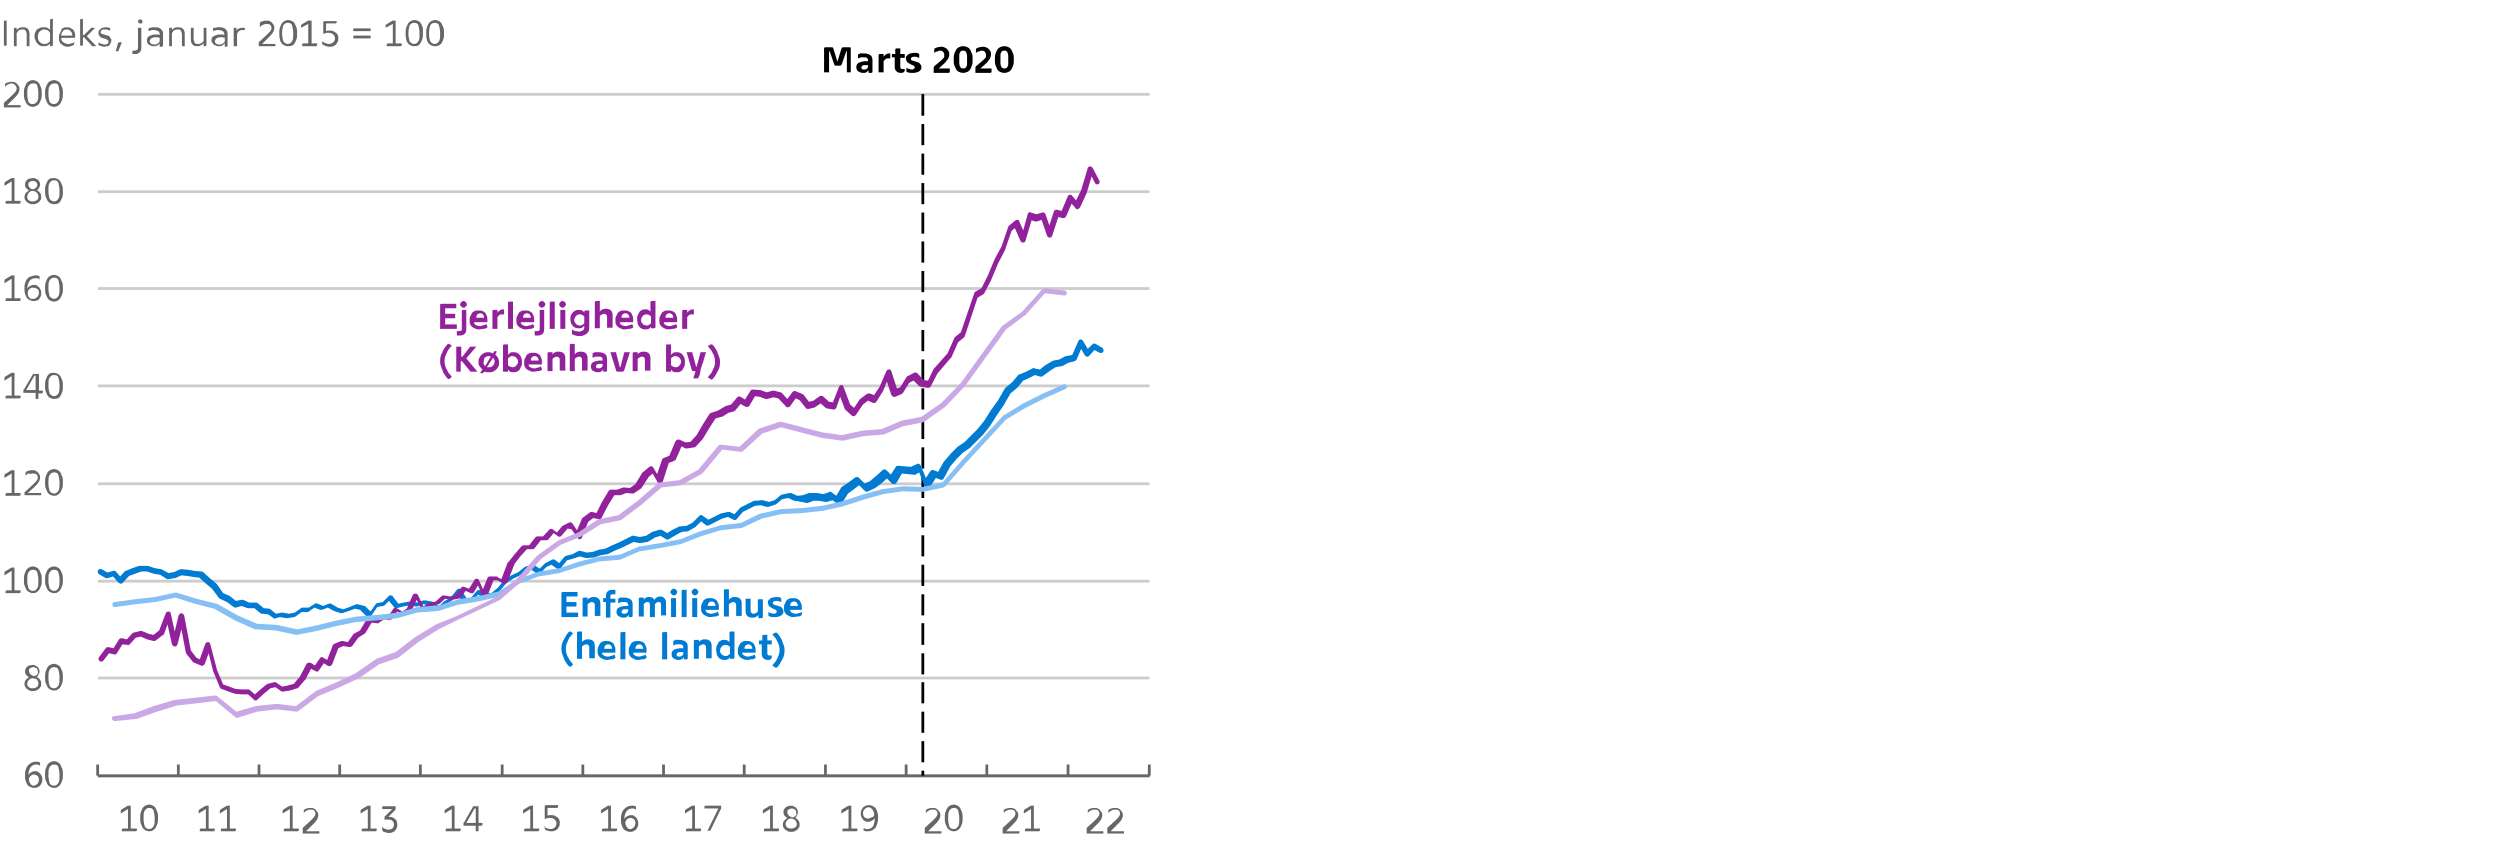 <?xml version="1.0" encoding="utf-8"?>
<!-- Generator: Adobe Illustrator 26.0.3, SVG Export Plug-In . SVG Version: 6.00 Build 0)  -->
<svg version="1.1" id="Layer_1" xmlns="http://www.w3.org/2000/svg" xmlns:xlink="http://www.w3.org/1999/xlink" x="0px" y="0px"
	 viewBox="0 0 449.3 151.6" style="enable-background:new 0 0 449.3 151.6;" xml:space="preserve">
<style type="text/css">
	.st0{fill:none;}
	.st1{fill:#CCCCCC;}
	.st2{fill:#666666;}
	.st3{clip-path:url(#SVGID_00000088102101663113994620000013694646836491356347_);}
	.st4{clip-path:url(#SVGID_00000008110400418925838850000003252640487866011577_);}
	.st5{fill:#007BD1;}
	.st6{fill:#92229C;}
	.st7{fill:#86BFF4;}
	.st8{fill:#CAA8E5;}
	.st9{enable-background:new    ;}
	.st10{clip-path:url(#SVGID_00000078016487064193151490000009494285063981415607_);}
	.st11{clip-path:url(#SVGID_00000062164644426026684140000001708490377066065050_);}
	.st12{clip-path:url(#SVGID_00000081623641306767765750000005654853854373054115_);}
	.st13{clip-path:url(#SVGID_00000183956735135763162400000000526537596151701140_);}
	.st14{clip-path:url(#SVGID_00000137812563111425016950000011283917002659376817_);}
	.st15{clip-path:url(#SVGID_00000114769963966715463300000008896209445668639122_);}
	.st16{clip-path:url(#SVGID_00000182489811927566652670000006246395049155361980_);}
	.st17{clip-path:url(#SVGID_00000131340660041864959540000012866802418945833904_);}
	.st18{clip-path:url(#SVGID_00000042715616258421473290000010071969095840578697_);}
	.st19{clip-path:url(#SVGID_00000112597646222705683780000010245440941265401006_);}
	.st20{clip-path:url(#SVGID_00000168827492141128940780000007549627483870357651_);}
	.st21{clip-path:url(#SVGID_00000150791812621617516420000009380032837674616730_);}
	.st22{clip-path:url(#SVGID_00000005974547636659167840000000572894253000021920_);}
	.st23{clip-path:url(#SVGID_00000026136247109295786480000010408073324608892568_);}
</style>
<g id="Layer_2_00000059988532884677184810000001603525480483659411_">
	<g id="Layer_1-2">
		<g>
			<g>
				<rect x="344.1" class="st0" width="105.2" height="137.9"/>
			</g>
			<g>
				<path class="st1" d="M206.6,139.6h-189v-0.5h189V139.6z M206.6,122.1h-189v-0.5h189V122.1z M206.6,104.7h-189v-0.5h189V104.7z
					 M206.6,87.2h-189v-0.5h189V87.2z M206.6,69.6h-189v-0.5h189V69.6z M206.6,52.1h-189v-0.5h189V52.1z M206.6,34.7h-189v-0.5h189
					V34.7z M206.6,17.2h-189v-0.5h189V17.2z"/>
			</g>
			<g>
				<rect x="17.6" y="139.2" class="st2" width="189" height="0.5"/>
			</g>
			<g>
				<path class="st2" d="M206.8,139.4h-0.5v-2h0.5V139.4z M192.2,139.4h-0.5v-2h0.5V139.4z M177.6,139.4h-0.5v-2h0.5V139.4z
					 M163.1,139.4h-0.5v-2h0.5V139.4z M148.6,139.4h-0.5v-2h0.5V139.4z M134,139.4h-0.5v-2h0.5V139.4z M119.5,139.4h-0.5v-2h0.5
					V139.4z M105,139.4h-0.5v-2h0.5V139.4z M90.4,139.4H90v-2h0.5V139.4z M75.8,139.4h-0.5v-2h0.5V139.4z M61.3,139.4h-0.5v-2h0.5
					V139.4z M46.8,139.4h-0.5v-2h0.5V139.4z M32.3,139.4h-0.5v-2h0.5V139.4z M17.8,139.4h-0.5v-2h0.5V139.4z"/>
			</g>
			<g>
				<path d="M165.9,139.4L165.9,139.4z M165.9,16.9L165.9,16.9z"/>
			</g>
			<g>
				<g>
					<defs>
						<rect id="SVGID_1_" x="17.4" y="16.9" width="189.7" height="122.5"/>
					</defs>
					<clipPath id="SVGID_00000134239860912348581840000002961014304198952851_">
						<use xlink:href="#SVGID_1_"  style="overflow:visible;"/>
					</clipPath>
					<g style="clip-path:url(#SVGID_00000134239860912348581840000002961014304198952851_);">
						<g>
							<path d="M167.5,192h-3.8v-0.5h2v-0.3h0.5v0.3h1.4V192z M166.1,189.8h-0.5V186h0.5V189.8z M166.1,184.5h-0.5v-3.8h0.5V184.5z
								 M166.1,179.2h-0.5v-3.8h0.5V179.2z M166.1,174h-0.5v-3.8h0.5V174z M166.1,168.7h-0.5v-3.8h0.5V168.7z M166.1,163.4h-0.5
								v-3.8h0.5V163.4z M166.1,158.1h-0.5v-3.8h0.5V158.1z M166.1,152.8h-0.5V149h0.5V152.8z M166.1,147.6h-0.5v-3.8h0.5V147.6z
								 M166.1,142.3h-0.5v-3.8h0.5V142.3z M166.1,137h-0.5v-3.8h0.5V137z M166.1,131.7h-0.5v-3.8h0.5V131.7z M166.1,126.4h-0.5
								v-3.8h0.5V126.4z M166.1,121.2h-0.5v-3.8h0.5V121.2z M166.1,115.9h-0.5V112h0.5V115.9z M166.1,110.6h-0.5v-3.8h0.5V110.6z
								 M166.1,105.3h-0.5v-3.8h0.5V105.3z M166.1,100h-0.5v-3.8h0.5V100z M166.1,94.8h-0.5v-3.8h0.5V94.8z M166.1,89.5h-0.5v-3.8
								h0.5V89.5z M166.1,84.2h-0.5v-3.8h0.5V84.2z M166.1,78.9h-0.5v-3.8h0.5V78.9z M166.1,73.6h-0.5v-3.8h0.5V73.6z M166.1,68.4
								h-0.5v-3.8h0.5V68.4z M166.1,63.1h-0.5v-3.8h0.5V63.1z M166.1,57.8h-0.5V54h0.5V57.8z M166.1,52.5h-0.5v-3.8h0.5V52.5z
								 M166.1,47.2h-0.5v-3.8h0.5V47.2z M166.1,42h-0.5v-3.8h0.5V42z M166.1,36.7h-0.5v-3.8h0.5V36.7z M166.1,31.4h-0.5v-3.8h0.5
								V31.4z M166.1,26.1h-0.5v-3.8h0.5V26.1z M166.1,20.8h-0.5v-7.7h0.5V20.8z M166.1,11.7h-0.5V7.9h0.5V11.7z M166.1,6.4h-0.5
								V2.6h0.5V6.4z M166.1,1.2h-0.5v-3.8h0.5V1.2z M166.1-4.1h-0.5V-8h0.5V-4.1z M166.1-9.4h-0.5v-3.8h0.5V-9.4z M166.1-14.7h-0.5
								v-3.8h0.5V-14.7z M166.1-20h-0.5v-3.8h0.5V-20z M166.1-25.2h-0.5v-3.8h0.5V-25.2z M166.1-30.5h-0.5v-3.8h0.5V-30.5z
								 M166.1-35.8h-0.5v-3.8h0.5V-35.8z M166.1-41.1h-0.5v-3.8h0.5V-41.1z M166.1-46.4h-0.5v-3.8h0.5V-46.4z M166.1-51.6h-0.5
								v-3.8h0.5V-51.6z M166.1-56.9h-0.5v-3.8h0.5V-56.9z M166.1-62.2h-0.5V-66h0.5V-62.2z M166.1-67.5h-0.5v-3.8h0.5V-67.5z
								 M166.1-72.8h-0.5v-3.8h0.5V-72.8z M166.1-78h-0.5v-3.8h0.5V-78z M166.1-83.3h-0.5v-3.8h0.5V-83.3z M166.1-88.6h-0.5v-3.8
								h0.5V-88.6z M166.1-93.9h-0.5v-3.8h0.5V-93.9z M166.1-99.2h-0.5v-3.8h0.5V-99.2z M166.1-104.4h-0.5v-3.8h0.5V-104.4z
								 M166.1-109.7h-0.5v-3.8h0.5V-109.7z M166.1-115h-0.5v-3.8h0.5V-115z M166.1-120.3h-0.5v-3.8h0.5V-120.3z M166.1-125.6h-0.5
								v-3.8h0.5V-125.6z M166.1-130.8h-0.5v-3.8h0.5V-130.8z M166.1-136.1h-0.5v-3.8h0.5V-136.1z M166.1-141.4h-0.5v-3.8h0.5
								V-141.4z M166.1-146.7h-0.5v-3.8h0.5V-146.7z M166.1-152h-0.5v-3.8h0.5V-152z M166.1-157.2h-0.5v-0.5h-2v-0.5h3.8v0.5h-1.4
								V-157.2z"/>
						</g>
					</g>
				</g>
			</g>
			<g>
				<g>
					<defs>
						<rect id="SVGID_00000044872470139378821760000001098106103302819742_" x="17.4" y="16.9" width="189.7" height="123.2"/>
					</defs>
					<clipPath id="SVGID_00000093855521889452789850000007659936312300117179_">
						<use xlink:href="#SVGID_00000044872470139378821760000001098106103302819742_"  style="overflow:visible;"/>
					</clipPath>
					<g style="clip-path:url(#SVGID_00000093855521889452789850000007659936312300117179_);">
						<g>
							<path class="st5" d="M49.6,111.3c-0.1,0-0.2,0-0.3-0.1l-1.1-0.8l-1.1-0.1c-0.1,0-0.2,0-0.3-0.1l-1.1-0.9h-1
								c-0.1,0-0.1,0-0.2,0l-1.1-0.4l-1,0.3c-0.1,0-0.3,0-0.4-0.1l-1.2-0.9l-1.3-0.6c-0.1,0-0.1-0.1-0.2-0.2l-1.2-1.6l-1.2-1l-1.1-1
								l-1-0.1l-1.2-0.2l-1-0.1l-1.1,0.5c0,0-0.1,0-0.1,0l-1.2,0.2c-0.1,0-0.2,0-0.3-0.1l-1.1-0.7l-1.2-0.2l-1.2-0.4h-1l-1.1,0.4
								l-1.1,0.4l-1.1,1.2c-0.1,0.1-0.2,0.2-0.4,0.2l0,0c-0.1,0-0.3-0.1-0.4-0.2l-1-1.1l-0.9,0.3c-0.1,0-0.3,0-0.4,0l-1.2-0.7
								c-0.2-0.1-0.3-0.4-0.2-0.7c0.1-0.2,0.4-0.3,0.7-0.2l1,0.6l1-0.3c0.2-0.1,0.4,0,0.5,0.1l0.8,0.9l0.8-0.9
								c0-0.1,0.1-0.1,0.2-0.1l1.2-0.5l1.2-0.4c0,0,0.1,0,0.2,0h1.2c0.1,0,0.1,0,0.2,0l1.2,0.4l1.2,0.2c0.1,0,0.1,0,0.2,0.1l1.1,0.6
								l1-0.2l1.1-0.5c0.1,0,0.1,0,0.2,0l1.2,0.1l1.2,0.2l1.2,0.1c0.1,0,0.2,0.1,0.3,0.1l1.2,1.1l1.2,1c0,0,0.1,0.1,0.1,0.1l1.1,1.6
								l1.2,0.5c0,0,0.1,0,0.1,0.1l1,0.8l1-0.2c0.1,0,0.2,0,0.3,0l1.1,0.5H46c0.1,0,0.2,0,0.3,0.1l1.1,0.9l1,0.1
								c0.1,0,0.2,0,0.2,0.1l1,0.8l1-0.2c0.1,0,0.1,0,0.2,0l1.1,0.2l1.1-0.2l1.1-0.8c0.1-0.1,0.2-0.1,0.3-0.1h1.1l1.1-0.7
								c0.1-0.1,0.3-0.1,0.5,0l1,0.4l1-0.4c0.1-0.1,0.3,0,0.4,0l1.2,0.7l1,0.3l1.1-0.4l1.2-0.5c0.1,0,0.2,0,0.3,0l1.2,0.3
								c0.1,0,0.2,0.1,0.2,0.1l0.9,0.9l0.9-1.3c0.1-0.1,0.2-0.2,0.3-0.2l1-0.2l1.1-1.1c0.1-0.1,0.2-0.1,0.4-0.1
								c0.1,0,0.3,0.1,0.3,0.2l1,1.3l0.9-0.2l1.2-0.2c0.1,0,0.1,0,0.2,0l1.1,0.2l1.1-0.4c0.1,0,0.2,0,0.3,0l1.2,0.2
								c0.1,0,0.1,0,0.2,0.1l1.1,0.7l0.9-0.8l1.2-0.7l1.1-1.4c0.1-0.1,0.2-0.2,0.4-0.2c0.2,0,0.3,0.1,0.4,0.2l1,1.6l0.7-0.1l1.1-1.3
								c0.1-0.2,0.4-0.2,0.6-0.1l1.1,0.5h0.9l1.1-0.9l1.1-1.3c0,0,0.1-0.1,0.1-0.1l1.3-0.9l1.3-0.6l1.1-0.9c0.1,0,0.1-0.1,0.2-0.1
								l1.2-0.3c0.1,0,0.3,0,0.4,0.1l0.9,0.6l0.9-0.9c0,0,0.1-0.1,0.1-0.1l1.2-0.6c0.2-0.1,0.4-0.1,0.5,0l0.8,0.6l0.9-1.1
								c0.1-0.1,0.2-0.1,0.3-0.2l1.2-0.3L104,99c0.1,0,0.2,0,0.3,0l1.1,0.3l1.1-0.1l1.1-0.4l1.2-0.2L110,98l1.2-0.5l2.4-1.2
								c0.1,0,0.2-0.1,0.3,0l1.1,0.2l1.1-0.2l1.1-0.7l1.3-0.4c0.1,0,0.3,0,0.4,0l1,0.6l1-0.6l1.2-0.6c0.1,0,0.1,0,0.2,0l1.1-0.1
								l1.1-0.6l1.2-1.2c0.2-0.2,0.4-0.2,0.6,0l1,0.7l2.2-1.1l1.3-0.3c0.1,0,0.2,0,0.3,0l0.9,0.4l1-1.1c0,0,0.1-0.1,0.1-0.1l2.4-1.2
								c0.1,0,0.1,0,0.2,0l1.2-0.1c0.1,0,0.1,0,0.2,0l1.1,0.3l1-0.3l1.1-0.9c0.1,0,0.1-0.1,0.2-0.1l1.4-0.3c0.1,0,0.2,0,0.3,0
								l1.1,0.5l1-0.1l1.1-0.4c0,0,0.1,0,0.2,0h1.2l1.2,0.2l1.1-0.4c0.1-0.1,0.3,0,0.4,0.1l0.8,0.6l0.9-1.5c0-0.1,0.1-0.1,0.1-0.1
								l1.2-0.8l1.2-0.9c0.2-0.1,0.5-0.1,0.6,0l1.1,1.1l0.9-0.4l1.1-0.9l1.2-1.1c0.2-0.2,0.5-0.2,0.7,0l0.8,0.8l0.9-1.4
								c0.1-0.2,0.3-0.2,0.4-0.2l2.3,0.2l1.1-0.5c0.1-0.1,0.3-0.1,0.4,0c0.1,0,0.2,0.1,0.3,0.3l0.9,2.2l0.8-1.2
								c0.1-0.2,0.3-0.3,0.6-0.2l0.8,0.3l1-1.8c0,0,0-0.1,0.1-0.1l1.2-1.4l1.2-1.2l1.3-0.9l2.3-2.3l1.2-1.5l1.2-1.9l1.3-1.8l1.2-2.1
								c0-0.1,0.1-0.1,0.1-0.1l1.2-1l1.1-1.3c0-0.1,0.1-0.1,0.2-0.1l1.2-0.5l1.2-0.6c0.1-0.1,0.2-0.1,0.3,0l1,0.2l1-0.8l1.2-0.7
								c0.1,0,0.1,0,0.2-0.1l1.1-0.2l1.1-0.6c0,0,0.1,0,0.1,0l1.1-0.2l1.1-2.5c0.1-0.2,0.2-0.3,0.4-0.3c0.2,0,0.3,0.1,0.4,0.2
								l0.9,1.5l0.8-0.8c0.2-0.2,0.4-0.2,0.6-0.1l1.2,0.7c0.2,0.1,0.3,0.4,0.2,0.7c-0.1,0.2-0.4,0.3-0.7,0.2l-0.9-0.5l-0.9,1
								c-0.1,0.1-0.2,0.2-0.4,0.2c-0.2,0-0.3-0.1-0.4-0.2l-0.7-1.2l-0.8,1.9c-0.1,0.1-0.2,0.2-0.3,0.3l-1.2,0.3l-1.1,0.6
								c0,0-0.1,0-0.1,0l-1.1,0.2l-1.1,0.7l-1.2,0.9c-0.1,0.1-0.3,0.1-0.4,0.1l-1-0.3l-1,0.5l-1.1,0.5l-1.1,1.3l-1.2,1l-1.2,2.1
								l-1.3,1.9l-1.2,1.9l-1.2,1.5l-2.4,2.4l-1.3,0.9l-1.1,1.1l-1.1,1.3l-1.2,2.2c-0.1,0.2-0.4,0.3-0.6,0.2l-0.8-0.3l-1.1,1.7
								c-0.1,0.2-0.3,0.2-0.5,0.2c-0.2,0-0.3-0.1-0.4-0.3l-1-2.6l-0.7,0.4c-0.1,0-0.2,0.1-0.3,0l-2.1-0.2l-1,1.7
								c-0.1,0.1-0.2,0.2-0.4,0.2c-0.1,0-0.3,0-0.4-0.1l-0.9-0.9l-0.9,0.8l-1.2,0.9l-1.3,0.6c-0.2,0.1-0.4,0.1-0.6-0.1l-1-1
								l-0.9,0.7l-1.1,0.8l-1.1,1.8c-0.1,0.1-0.2,0.2-0.3,0.2c-0.1,0-0.3,0-0.4-0.1l-1-0.7l-1,0.3c-0.1,0-0.2,0-0.2,0l-1.2-0.2l-1,0
								l-1.1,0.4c0,0-0.1,0-0.1,0L143,90c-0.1,0-0.2,0-0.3,0l-1-0.5l-1.1,0.2l-1.1,0.9c0,0-0.1,0.1-0.2,0.1l-1.2,0.4
								c-0.1,0-0.2,0-0.3,0l-1.1-0.3l-1,0.1l-2.2,1.1l-1.1,1.3c-0.1,0.2-0.4,0.2-0.6,0.1l-1-0.5l-1,0.3l-2.4,1.2
								c-0.2,0.1-0.4,0.1-0.5,0l-0.9-0.7l-0.9,0.9c0,0-0.1,0.1-0.1,0.1l-1.2,0.7c-0.1,0-0.1,0.1-0.2,0.1l-1.1,0.1l-1.1,0.6l-1.2,0.7
								c-0.1,0.1-0.3,0.1-0.5,0l-1-0.6l-1,0.3l-1.1,0.7c-0.1,0-0.1,0-0.2,0.1l-1.3,0.2c-0.1,0-0.1,0-0.2,0l-1-0.2l-2.3,1.1l-1.2,0.5
								l-1.2,0.6c0,0-0.1,0-0.1,0l-1.2,0.2l-1.1,0.4c0,0-0.1,0-0.1,0l-1.2,0.1c-0.1,0-0.1,0-0.2,0l-1.1-0.3l-1.2,0.4l-1.1,0.3
								l-1.1,1.4c-0.2,0.2-0.5,0.2-0.7,0.1l-1-0.7l-0.9,0.4l-1.1,1.1c-0.2,0.2-0.4,0.2-0.6,0.1l-1-0.7l-0.9,0.2l-1.1,0.8l-1.3,0.6
								l-1.2,0.8l-1.2,1.4l-1.3,1.1c-0.1,0.1-0.2,0.1-0.3,0.1h-1.2c-0.1,0-0.1,0-0.2-0.1l-0.9-0.4l-1,1.1c-0.1,0.1-0.2,0.2-0.3,0.2
								l-1.2,0.1c-0.2,0-0.3-0.1-0.4-0.2l-0.8-1.3l-0.8,1c0,0-0.1,0.1-0.1,0.1l-1.2,0.7l-1.1,1c-0.2,0.1-0.4,0.1-0.6,0l-1.3-0.8
								l-1-0.2l-1.1,0.4c-0.1,0-0.2,0-0.3,0l-1.1-0.2l-1.1,0.2l-1.2,0.3c-0.2,0-0.4,0-0.5-0.2l-0.9-1.1l-0.8,0.8
								c-0.1,0.1-0.2,0.1-0.3,0.1l-1,0.2l-1.1,1.6c-0.1,0.1-0.2,0.2-0.4,0.2c-0.1,0-0.3,0-0.4-0.1l-1.2-1.2l-0.9-0.2l-1.1,0.4
								l-1.2,0.4c-0.1,0-0.2,0-0.3,0l-1.2-0.4l-1.1-0.6l-1,0.4c-0.1,0-0.3,0-0.4,0l-1-0.4l-1,0.7c-0.1,0.1-0.2,0.1-0.3,0.1h-1
								l-1.1,0.8c-0.1,0-0.1,0.1-0.2,0.1l-1.3,0.2c-0.1,0-0.1,0-0.2,0l-1.1-0.2l-1.1,0.3C49.7,111.3,49.6,111.3,49.6,111.3z"/>
						</g>
						<g>
							<path class="st6" d="M46,125.9c-0.1,0-0.2,0-0.3-0.1l-1.1-1h-1l-1.2-0.1c0,0-0.1,0-0.1,0l-1.2-0.4l-1.3-0.5
								c-0.1,0-0.2-0.1-0.3-0.3l-1.2-2.9l-0.8-3.2l-0.7,1.9c0,0.1-0.1,0.2-0.3,0.3c-0.1,0.1-0.3,0.1-0.4,0l-1.2-0.5
								c-0.1,0-0.1-0.1-0.2-0.1l-1.2-1.5c0-0.1-0.1-0.1-0.1-0.2l-0.8-4.2l-0.7,2.7c-0.1,0.2-0.2,0.4-0.5,0.4c0,0,0,0,0,0
								c-0.2,0-0.4-0.2-0.5-0.4l-0.8-3.6l-0.6,1.7c0,0.1-0.1,0.2-0.2,0.2l-1.3,1c-0.1,0.1-0.3,0.1-0.4,0.1l-1.2-0.3l-1.1-0.5
								l-0.9,0.2l-1.1,1.2c-0.1,0.1-0.3,0.2-0.4,0.1l-0.9-0.1l-1,1.6c-0.1,0.2-0.3,0.3-0.5,0.2l-0.9-0.2l-1,1.3
								c-0.2,0.2-0.5,0.3-0.7,0.1c-0.2-0.2-0.3-0.5-0.1-0.7l1.2-1.6c0.1-0.2,0.3-0.2,0.5-0.2l0.9,0.2l1-1.6c0.1-0.2,0.3-0.2,0.5-0.2
								l0.9,0.2l1-1.1c0.1-0.1,0.1-0.1,0.2-0.1l1.2-0.3c0.1,0,0.2,0,0.3,0l1.2,0.5l0.9,0.2l1-0.8l1.2-3.1c0.1-0.2,0.3-0.3,0.5-0.3
								c0.2,0,0.4,0.2,0.4,0.4l0.7,3.2l0.7-2.9c0.1-0.2,0.3-0.4,0.5-0.4c0.2,0,0.4,0.2,0.5,0.4l1.2,6.3l1,1.3l0.6,0.3l1-2.8
								c0.1-0.2,0.3-0.3,0.5-0.3c0.2,0,0.4,0.2,0.4,0.4l1.2,4.6l1.1,2.6l1.1,0.4l1.1,0.4l1.1,0.1l1.2,0c0.1,0,0.2,0,0.3,0.1l0.9,0.8
								l0.9-0.8l1.2-1c0.1,0,0.1-0.1,0.2-0.1l1.2-0.3c0.1,0,0.3,0,0.4,0.1l1,0.7l1-0.2l1.1-0.3l1.1-1.3l1.2-2.3
								c0.1-0.1,0.2-0.2,0.3-0.2c0.1,0,0.3,0,0.4,0l0.8,0.5l0.9-1.3c0.1-0.2,0.4-0.3,0.6-0.1l0.7,0.4l1-2.6c0-0.1,0.1-0.2,0.3-0.3
								l1.2-0.5c0.1,0,0.2,0,0.3,0l0.9,0.2l1-1.4c0-0.1,0.1-0.1,0.1-0.1l1.1-0.6l1.2-2c0.1-0.2,0.3-0.2,0.5-0.2l1,0.2l1.1-0.5
								c0.1,0,0.2-0.1,0.3,0l0.9,0.1l1-1.5c0.1-0.2,0.4-0.3,0.6-0.1l1,0.6l0.8-0.5l1.1-2.5c0.2-0.3,0.7-0.3,0.9,0l1,2.1l0.7-0.5
								c0.1,0,0.1-0.1,0.2-0.1l1.3-0.3l1.1-1c0.1-0.1,0.3-0.1,0.4-0.1l1.1,0.2l0.9-0.2l1.1-1.4c0.1-0.2,0.4-0.2,0.6-0.1l0.8,0.3
								l1-1.6c0.1-0.2,0.3-0.2,0.4-0.2c0.2,0,0.3,0.1,0.4,0.3l0.7,1.6l0.8-2c0.1-0.2,0.2-0.3,0.4-0.3h1.2c0.1,0,0.2,0,0.2,0.1
								l0.7,0.4l1.1-2.9c0,0,0-0.1,0.1-0.1l1.2-1.5l1.2-1.4c0.1-0.1,0.2-0.2,0.4-0.2h1l1.1-1.4c0.1-0.1,0.2-0.2,0.4-0.2h1l1.1-1.2
								c0.2-0.2,0.4-0.2,0.6-0.1l0.8,0.6l0.9-1.1c0,0,0.1-0.1,0.1-0.1l1.2-0.6c0.2-0.1,0.5,0,0.6,0.2l0.8,1.2l0.9-2.1
								c0-0.1,0.1-0.1,0.2-0.2l1.2-0.9c0.1-0.1,0.3-0.1,0.4-0.1l0.8,0.2l1-2l1.2-2c0.1-0.1,0.2-0.2,0.4-0.2h1.1l1.1-0.4
								c0.1,0,0.1,0,0.2,0l1,0.1l1-0.7l1.2-2c0,0,0.1-0.1,0.1-0.1l1.2-1c0.1-0.1,0.3-0.1,0.4-0.1c0.1,0,0.3,0.1,0.3,0.2l0.7,1.2
								l0.9-2.6c0-0.1,0.1-0.2,0.3-0.3l1-0.4l1.1-2.6c0.1-0.1,0.2-0.2,0.3-0.3c0.1,0,0.3,0,0.4,0l1.1,0.5l0.9-0.1l1.1-1.2l1.1-1.9
								l1.2-1.9c0.1-0.1,0.2-0.2,0.3-0.2l1.2-0.4l1.2-0.7c0,0,0.1,0,0.1-0.1l1.1-0.3l1.1-1.3c0.2-0.2,0.4-0.2,0.6-0.1l0.8,0.5l1-1.6
								c0.1-0.2,0.3-0.2,0.5-0.2l1.2,0.1c0,0,0.1,0,0.1,0l1.1,0.4l1.1-0.3c0.1,0,0.2,0,0.2,0l1.2,0.3c0.1,0,0.2,0.1,0.2,0.1l1,1.1
								l0.9-1.2c0.1-0.2,0.4-0.3,0.6-0.2l1.2,0.5c0.1,0,0.1,0.1,0.2,0.1l1,1.3l0.8-0.2l1.1-0.8c0.2-0.1,0.4-0.1,0.6,0l1.1,1l0.7,0.1
								l1.1-2.8c0.1-0.2,0.2-0.3,0.4-0.3c0,0,0,0,0,0c0.2,0,0.4,0.1,0.4,0.3l1.2,3.2l0.7,0.6l1-1.5c0,0,0.1-0.1,0.1-0.1l1.2-0.9
								c0.1-0.1,0.3-0.1,0.5-0.1l0.8,0.3l1-1.5l1.2-2.8c0.1-0.2,0.2-0.3,0.5-0.3c0.2,0,0.4,0.1,0.4,0.3l1,3.1l0.6-0.2l1.1-1.8
								c0-0.1,0.1-0.1,0.2-0.2l1.2-0.6c0.2-0.1,0.4-0.1,0.6,0.1l1.1,1.2l0.8,0.1l1-2.1c0,0,0-0.1,0.1-0.1l2.4-2.7l1.2-2.7
								c0-0.1,0.1-0.1,0.1-0.2l1.1-0.9l2.4-7c0-0.1,0.1-0.2,0.2-0.3l1.1-0.6l1.1-2.2l1.3-3.1l1.2-2.2l1.2-3.5c0-0.1,0.1-0.2,0.1-0.2
								l1.2-1c0.1-0.1,0.3-0.1,0.4-0.1c0.1,0,0.3,0.1,0.3,0.3l0.7,1.6l0.8-2.9c0-0.1,0.1-0.2,0.2-0.3c0.1-0.1,0.3-0.1,0.4,0l1,0.3
								l1-0.3c0.2-0.1,0.5,0,0.6,0.3l0.7,2l0.8-2.5c0.1-0.2,0.3-0.4,0.6-0.3l0.8,0.2l1.1-2.6c0.1-0.2,0.2-0.3,0.4-0.3
								c0.2,0,0.3,0,0.4,0.2l0.7,0.8l0.9-1.8l1.2-4c0.1-0.2,0.2-0.3,0.4-0.3c0.2,0,0.4,0.1,0.5,0.3l1.2,2.3c0.1,0.2,0,0.5-0.2,0.6
								c-0.2,0.1-0.5,0-0.6-0.2l-0.6-1.2l-0.9,3l-1.2,2.6c-0.1,0.1-0.2,0.2-0.4,0.3c-0.2,0-0.3,0-0.4-0.2l-0.7-0.8l-1,2.3
								c-0.1,0.2-0.3,0.3-0.6,0.3l-0.8-0.2l-1.1,3.4c-0.1,0.2-0.2,0.3-0.4,0.3c-0.2,0-0.4-0.1-0.5-0.3l-1-2.9l-0.8,0.3
								c-0.1,0-0.2,0-0.3,0l-0.7-0.2l-1.1,3.7c-0.1,0.2-0.2,0.3-0.4,0.3c-0.2,0-0.4-0.1-0.5-0.3l-1-2.3l-0.6,0.5l-1.2,3.5l-1.2,2.3
								l-1.3,3.1l-1.2,2.3c0,0.1-0.1,0.1-0.2,0.2l-1,0.6l-2.3,6.9c0,0.1-0.1,0.2-0.1,0.2l-1.1,0.9l-1.2,2.7c0,0,0,0.1-0.1,0.1
								l-2.4,2.8l-1.2,2.3c-0.1,0.2-0.3,0.3-0.5,0.3l-1.3-0.2c-0.1,0-0.2-0.1-0.3-0.1l-1-1l-0.8,0.4l-1.1,1.8
								c-0.1,0.1-0.1,0.1-0.2,0.2l-1.2,0.5c-0.1,0.1-0.3,0-0.4,0c-0.1-0.1-0.2-0.2-0.3-0.3l-0.8-2.4l-0.7,1.7l-1.2,1.9
								c-0.1,0.2-0.4,0.3-0.6,0.2l-0.9-0.4l-0.9,0.7l-1.3,1.9c-0.1,0.1-0.2,0.2-0.3,0.2c-0.1,0-0.3,0-0.4-0.1l-1.2-1.1
								c-0.1-0.1-0.1-0.1-0.1-0.2l-0.8-2.1l-0.7,2c-0.1,0.2-0.3,0.3-0.5,0.3l-1.2-0.2c-0.1,0-0.2-0.1-0.2-0.1l-0.9-0.8l-0.9,0.6
								c0,0-0.1,0.1-0.1,0.1l-1.2,0.3c-0.2,0-0.4,0-0.5-0.2l-1.1-1.4l-0.7-0.3l-1,1.4c-0.1,0.1-0.2,0.2-0.4,0.2
								c-0.1,0-0.3,0-0.4-0.2l-1.3-1.4l-0.9-0.2l-1.1,0.3c-0.1,0-0.2,0-0.3,0l-1.1-0.4l-0.8-0.1l-1,1.7c-0.1,0.2-0.4,0.3-0.7,0.2
								l-0.9-0.5l-0.9,1.1c-0.1,0.1-0.2,0.1-0.2,0.2l-1.1,0.3l-1.1,0.7c0,0-0.1,0-0.1,0l-1.1,0.3l-1.1,1.7l-1.2,2l-1.3,1.4
								c-0.1,0.1-0.2,0.1-0.3,0.1l-1.2,0.2c-0.1,0-0.2,0-0.3,0l-0.7-0.4l-1,2.3c0,0.1-0.1,0.2-0.3,0.3l-1,0.4l-1.1,3.4
								c-0.1,0.2-0.2,0.3-0.4,0.3c-0.2,0-0.4-0.1-0.5-0.2l-0.9-1.6l-0.7,0.6l-1.3,2c0,0.1-0.1,0.1-0.1,0.1l-1.2,0.8
								c-0.1,0.1-0.2,0.1-0.3,0.1l-1.1-0.1l-1.1,0.4c0,0-0.1,0-0.2,0h-0.9l-1.1,1.8l-1.2,2.3c-0.1,0.2-0.3,0.3-0.5,0.2l-1-0.2
								l-0.9,0.7l-1.1,2.8c-0.1,0.2-0.2,0.3-0.4,0.3c-0.2,0-0.3-0.1-0.4-0.2l-1.1-1.6L102,95l-1.1,1.3c-0.2,0.2-0.4,0.2-0.6,0.1
								l-0.8-0.6l-0.9,1.1c-0.1,0.1-0.2,0.2-0.4,0.2h-1l-1.1,1.4c-0.1,0.1-0.2,0.2-0.4,0.2h-1l-1.1,1.2l-1.1,1.4l-1.3,3.3
								c-0.1,0.1-0.2,0.2-0.3,0.3c-0.1,0-0.3,0-0.4,0l-1.1-0.6h-0.7l-1.1,2.8c-0.1,0.2-0.2,0.3-0.4,0.3c-0.2,0-0.4-0.1-0.5-0.3
								l-0.8-1.9l-0.7,1.2c-0.1,0.2-0.4,0.3-0.6,0.2l-0.9-0.4l-1,1.2c-0.1,0.1-0.2,0.2-0.3,0.2l-1.2,0.2c-0.1,0-0.1,0-0.2,0l-1-0.2
								l-1,0.9c-0.1,0.1-0.1,0.1-0.2,0.1l-1.3,0.3l-1.1,0.8c-0.1,0.1-0.3,0.1-0.4,0.1c-0.1,0-0.2-0.1-0.3-0.3l-0.8-1.7l-0.8,1.7
								c0,0.1-0.1,0.2-0.2,0.2l-1.2,0.7c-0.1,0.1-0.3,0.1-0.5,0l-0.8-0.5l-0.9,1.3c-0.1,0.1-0.3,0.2-0.4,0.2l-1.1-0.1L68,112
								c-0.1,0-0.2,0.1-0.3,0l-0.9-0.1l-1.1,1.8c0,0.1-0.1,0.1-0.2,0.2l-1.1,0.7l-1.1,1.5c-0.1,0.1-0.3,0.2-0.5,0.2l-1.1-0.2
								l-0.9,0.4l-1.1,2.9c-0.1,0.1-0.2,0.2-0.3,0.3c-0.1,0-0.3,0-0.4,0l-0.8-0.5l-0.9,1.3c-0.1,0.2-0.4,0.3-0.6,0.1l-0.8-0.4
								l-1,1.9c0,0,0,0.1-0.1,0.1l-1.2,1.4c-0.1,0.1-0.1,0.1-0.2,0.1l-1.3,0.4l-1.3,0.2c-0.1,0-0.2,0-0.3-0.1l-1-0.7l-0.9,0.2
								l-1.1,0.9l-1.2,1.1C46.2,125.8,46.1,125.9,46,125.9z"/>
						</g>
					</g>
				</g>
			</g>
			<g>
				<path class="st7" d="M53.3,114.1c0,0-0.1,0-0.1,0l-3.7-0.8l-3.5-0.2c-0.1,0-0.1,0-0.2,0l-3.6-1.6l-3.7-2.1l-3.5-0.9l-3.5-1.1
					l-3.6,0.8l-3.6,0.4l-3.6,0.5c-0.3,0-0.5-0.1-0.5-0.4c0-0.3,0.1-0.5,0.4-0.5l3.6-0.5l3.6-0.4l3.7-0.8c0.1,0,0.2,0,0.2,0l3.6,1.1
					l3.6,0.9c0,0,0.1,0,0.1,0l3.7,2.1l3.5,1.5l3.5,0.2l3.7,0.8l3.5-0.7l3.6-0.9l3.6-0.7l3.8-0.3l3.6-0.4l3.5-1l3.8-0.3l3.6-1.1
					l3.7-0.6l3.5-0.8l3.6-2.3c0,0,0.1,0,0.1,0l3.6-1.3l3.7-0.6l3.6-1.2l3.6-0.9l3.6-0.3l3.5-1.5c0,0,0.1,0,0.1,0l3.7-0.6l3.6-0.7
					l3.5-1.4l3.7-1.1l3.6-0.4l3.5-1.7c0,0,0.1,0,0.1,0l3.6-0.8l3.9-0.2l3.6-0.4l3.5-0.8l3.7-1.2l3.6-1l3.7-0.5l3.6,0.1l3.5-0.8
					l3.5-4l7.3-7.9c0,0,0.1-0.1,0.1-0.1l3.6-2.2l3.6-1.8l3.6-1.6c0.2-0.1,0.5,0,0.6,0.2c0.1,0.2,0,0.5-0.2,0.6l-3.6,1.6l-3.6,1.8
					l-3.5,2.1l-7.3,7.9l-3.6,4.1c-0.1,0.1-0.2,0.1-0.3,0.2l-3.7,0.8c0,0-0.1,0-0.1,0l-3.6-0.1l-3.5,0.5l-3.5,1l-3.7,1.2l-3.6,0.8
					l-3.7,0.4l-3.8,0.2l-3.5,0.8l-3.6,1.7c0,0-0.1,0-0.2,0l-3.6,0.4l-3.6,1.1l-3.6,1.4l-3.7,0.7l-3.7,0.6l-3.5,1.5c0,0-0.1,0-0.1,0
					l-3.6,0.3l-3.5,0.9l-3.7,1.2l-3.7,0.6l-3.5,1.3l-3.7,2.3c0,0-0.1,0-0.1,0.1l-3.6,0.8l-3.6,0.6l-3.5,1.1c0,0-0.1,0-0.1,0
					l-3.8,0.3l-3.5,1l-3.7,0.4l-3.7,0.3l-3.5,0.7l-3.6,0.9L53.3,114.1C53.4,114.1,53.3,114.1,53.3,114.1z"/>
			</g>
			<g>
				<path class="st8" d="M20.6,129.6c-0.2,0-0.4-0.2-0.5-0.4c0-0.3,0.1-0.5,0.4-0.5l3.6-0.5l3.5-1.3l3.7-1.1l7.3-0.8
					c0.1,0,0.3,0,0.4,0.1l3.5,2.8l3.4-1l3.7-0.4c0,0,0.1,0,0.1,0l3.5,0.4l3.4-2.6c0,0,0.1,0,0.1-0.1l3.6-1.5l3.6-1.7l3.6-2.5
					c0,0,0.1,0,0.1-0.1l3.5-1.2l3.5-2.7l3.8-2.3l3.7-1.5l7.1-3.4l3.6-3.2l3.6-4.1c0,0,0.1-0.1,0.1-0.1l3.6-2.6c0,0,0.1,0,0.1-0.1
					l3.7-1.5l3.5-2.3c0.1,0,0.1-0.1,0.2-0.1l3.5-0.7l3.5-2.6l3.7-3.2c0.1-0.1,0.2-0.1,0.3-0.1l3.5-0.4l3.4-1.9l3.6-4.3
					c0.1-0.1,0.3-0.2,0.4-0.2l3.4,0.4l3.4-3.2c0,0,0.1-0.1,0.2-0.1l3.6-1.2c0.1,0,0.2,0,0.3,0l7.4,1.9l3.5,0.5l3.6-0.8l3.6-0.3
					l3.5-1.5l3.6-0.7l3.6-2.5l3.5-3.6l7.3-10.1c0,0,0.1-0.1,0.1-0.1l3.6-2.6l3.6-4c0.1-0.1,0.3-0.2,0.4-0.2l3.6,0.4
					c0.3,0,0.5,0.3,0.4,0.5c0,0.3-0.3,0.5-0.5,0.4l-3.4-0.4l-3.4,3.8c0,0,0,0-0.1,0.1l-3.5,2.6l-7.3,10.1l-3.6,3.8l-3.8,2.7
					c-0.1,0-0.1,0.1-0.2,0.1l-3.6,0.7l-3.5,1.5c0,0-0.1,0-0.1,0l-3.6,0.3l-3.6,0.8c-0.1,0-0.1,0-0.2,0l-3.6-0.5l-7.3-1.9l-3.4,1.1
					l-3.5,3.2c-0.1,0.1-0.2,0.1-0.4,0.1l-3.3-0.4l-3.5,4.2c0,0-0.1,0.1-0.1,0.1l-3.6,2c-0.1,0-0.1,0-0.2,0.1l-3.5,0.4l-3.6,3.1
					l-3.6,2.7c-0.1,0-0.1,0.1-0.2,0.1l-3.5,0.7l-3.5,2.2l-3.7,1.5l-3.5,2.5l-3.6,4.1l-3.7,3.2c0,0-0.1,0.1-0.1,0.1l-7.2,3.4L79,113
					l-3.7,2.3l-3.6,2.8c0,0-0.1,0.1-0.1,0.1l-3.5,1.2l-3.6,2.5l-3.7,1.7l-3.6,1.5l-3.6,2.7c-0.1,0.1-0.2,0.1-0.3,0.1l-3.6-0.4
					l-3.5,0.4l-3.5,1.1c-0.2,0-0.3,0-0.4-0.1l-3.5-2.9l-7,0.8l-3.6,1.1l-3.6,1.3L20.6,129.6C20.6,129.6,20.6,129.6,20.6,129.6z"/>
			</g>
			<g class="st9">
				<path class="st2" d="M7.2,137.6c-0.1,0-0.1-0.1-0.2-0.1c-0.1,0-0.2-0.1-0.2-0.1c-0.1,0-0.2,0-0.3,0c-0.4,0-0.8,0.2-1,0.5
					c-0.2,0.3-0.4,0.8-0.4,1.4h0c0.1-0.2,0.3-0.4,0.5-0.5c0.2-0.1,0.4-0.2,0.7-0.2c0.2,0,0.4,0,0.5,0.1s0.3,0.2,0.4,0.3
					c0.1,0.1,0.2,0.3,0.3,0.5c0.1,0.2,0.1,0.4,0.1,0.6c0,0.2,0,0.4-0.1,0.6c-0.1,0.2-0.2,0.3-0.3,0.5c-0.1,0.1-0.3,0.2-0.5,0.3
					c-0.2,0.1-0.4,0.1-0.6,0.1c-0.3,0-0.5-0.1-0.7-0.2c-0.2-0.1-0.4-0.2-0.5-0.4c-0.1-0.2-0.2-0.4-0.3-0.7c-0.1-0.3-0.1-0.5-0.1-0.9
					c0-0.4,0-0.7,0.1-1c0.1-0.3,0.2-0.6,0.4-0.8c0.2-0.2,0.4-0.4,0.6-0.5s0.5-0.2,0.8-0.2c0.1,0,0.2,0,0.4,0c0.1,0,0.2,0.1,0.3,0.1
					c0.1,0,0.1,0.1,0.1,0.1c0,0,0,0.1,0,0.1V137.6z M6,141.2c0.1,0,0.3,0,0.4-0.1c0.1-0.1,0.2-0.1,0.3-0.2s0.1-0.2,0.2-0.3
					c0-0.1,0.1-0.3,0.1-0.4c0-0.3-0.1-0.6-0.2-0.7s-0.4-0.3-0.6-0.3c-0.2,0-0.4,0-0.5,0.1c-0.2,0.1-0.3,0.2-0.4,0.4
					c0,0.1-0.1,0.1-0.1,0.2s0,0.1,0,0.2c0,0.1,0,0.3,0.1,0.4c0,0.1,0.1,0.3,0.2,0.4c0.1,0.1,0.2,0.2,0.3,0.3
					C5.7,141.1,5.9,141.2,6,141.2z"/>
			</g>
			<g class="st9">
				<path class="st2" d="M9.7,141.6c-0.3,0-0.5-0.1-0.7-0.2c-0.2-0.1-0.4-0.3-0.5-0.5s-0.2-0.5-0.3-0.7c-0.1-0.3-0.1-0.6-0.1-1
					c0-0.4,0-0.7,0.1-1c0.1-0.3,0.2-0.5,0.3-0.7s0.3-0.4,0.5-0.5s0.4-0.2,0.7-0.2c0.3,0,0.5,0.1,0.7,0.2s0.4,0.3,0.5,0.5
					s0.2,0.5,0.3,0.7c0.1,0.3,0.1,0.6,0.1,1c0,0.4,0,0.7-0.1,1c-0.1,0.3-0.2,0.5-0.3,0.7s-0.3,0.4-0.5,0.5
					C10.2,141.6,9.9,141.6,9.7,141.6z M9.7,141.2c0.4,0,0.6-0.2,0.8-0.5s0.2-0.8,0.2-1.4c0-0.6-0.1-1-0.2-1.4s-0.4-0.5-0.8-0.5
					c-0.4,0-0.6,0.2-0.8,0.5c-0.2,0.3-0.2,0.8-0.2,1.4c0,0.6,0.1,1,0.2,1.4C9,141,9.3,141.2,9.7,141.2z"/>
			</g>
			<g class="st9">
				<path class="st2" d="M6.6,121.7c0.3,0.1,0.5,0.3,0.6,0.5c0.2,0.2,0.2,0.4,0.2,0.7c0,0.2,0,0.4-0.1,0.5c-0.1,0.2-0.2,0.3-0.3,0.4
					c-0.1,0.1-0.3,0.2-0.5,0.3s-0.4,0.1-0.6,0.1c-0.2,0-0.4,0-0.6-0.1s-0.3-0.2-0.5-0.3c-0.1-0.1-0.2-0.3-0.3-0.4
					c-0.1-0.2-0.1-0.3-0.1-0.5c0-0.3,0.1-0.5,0.2-0.7c0.2-0.2,0.4-0.3,0.6-0.5v0c-0.2-0.1-0.4-0.3-0.5-0.4s-0.2-0.4-0.2-0.6
					c0-0.2,0-0.3,0.1-0.5s0.2-0.3,0.3-0.4c0.1-0.1,0.3-0.2,0.4-0.2s0.3-0.1,0.5-0.1c0.2,0,0.4,0,0.5,0.1s0.3,0.1,0.4,0.2
					c0.1,0.1,0.2,0.2,0.3,0.4s0.1,0.3,0.1,0.5c0,0.2-0.1,0.4-0.2,0.6S6.8,121.5,6.6,121.7L6.6,121.7z M6.9,122.8
					c0-0.1,0-0.2-0.1-0.4c-0.1-0.1-0.1-0.2-0.2-0.3S6.4,122,6.3,122c-0.1,0-0.2-0.1-0.4-0.1c-0.1,0-0.3,0-0.4,0.1
					c-0.1,0-0.2,0.1-0.3,0.2c-0.1,0.1-0.2,0.2-0.2,0.3c-0.1,0.1-0.1,0.2-0.1,0.4c0,0.3,0.1,0.5,0.3,0.6c0.2,0.2,0.4,0.2,0.7,0.2
					c0.3,0,0.5-0.1,0.7-0.2S6.9,123.1,6.9,122.8z M6.8,120.6c0-0.2-0.1-0.4-0.2-0.5c-0.2-0.1-0.4-0.2-0.6-0.2
					c-0.2,0-0.4,0.1-0.6,0.2c-0.2,0.1-0.2,0.3-0.2,0.5c0,0.1,0,0.2,0.1,0.3c0,0.1,0.1,0.2,0.2,0.3c0.1,0.1,0.2,0.1,0.3,0.2
					c0.1,0,0.2,0.1,0.3,0.1c0.1,0,0.2,0,0.3-0.1c0.1,0,0.2-0.1,0.3-0.2c0.1-0.1,0.1-0.2,0.2-0.3C6.7,120.9,6.8,120.8,6.8,120.6z"/>
			</g>
			<g class="st9">
				<path class="st2" d="M9.7,124.1c-0.3,0-0.5-0.1-0.7-0.2c-0.2-0.1-0.4-0.3-0.5-0.5s-0.2-0.5-0.3-0.7c-0.1-0.3-0.1-0.6-0.1-1
					c0-0.4,0-0.7,0.1-1c0.1-0.3,0.2-0.5,0.3-0.7s0.3-0.4,0.5-0.5s0.4-0.2,0.7-0.2c0.3,0,0.5,0.1,0.7,0.2s0.4,0.3,0.5,0.5
					s0.2,0.5,0.3,0.7c0.1,0.3,0.1,0.6,0.1,1c0,0.4,0,0.7-0.1,1c-0.1,0.3-0.2,0.5-0.3,0.7s-0.3,0.4-0.5,0.5
					C10.2,124.1,9.9,124.1,9.7,124.1z M9.7,123.7c0.4,0,0.6-0.2,0.8-0.5s0.2-0.8,0.2-1.4c0-0.6-0.1-1-0.2-1.4s-0.4-0.5-0.8-0.5
					c-0.4,0-0.6,0.2-0.8,0.5c-0.2,0.3-0.2,0.8-0.2,1.4c0,0.6,0.1,1,0.2,1.4C9,123.5,9.3,123.7,9.7,123.7z"/>
			</g>
			<g class="st9">
				<path class="st2" d="M1,106.6v-0.3c0-0.1,0.1-0.2,0.2-0.2h0.9v-3.5l-1.3,0.8V103c0-0.1,0-0.2,0.1-0.3l1-0.6
					c0.1,0,0.1-0.1,0.2-0.1c0,0,0.1,0,0.2,0h0.3v4.1h1.1v0.3c0,0.1-0.1,0.2-0.2,0.2H1z"/>
			</g>
			<g class="st9">
				<path class="st2" d="M5.9,106.6c-0.3,0-0.5-0.1-0.7-0.2c-0.2-0.1-0.4-0.3-0.5-0.5s-0.2-0.5-0.3-0.7c-0.1-0.3-0.1-0.6-0.1-1
					c0-0.4,0-0.7,0.1-1c0.1-0.3,0.2-0.5,0.3-0.7s0.3-0.4,0.5-0.5s0.4-0.2,0.7-0.2c0.3,0,0.5,0.1,0.7,0.2s0.4,0.3,0.5,0.5
					s0.2,0.5,0.3,0.7c0.1,0.3,0.1,0.6,0.1,1c0,0.4,0,0.7-0.1,1c-0.1,0.3-0.2,0.5-0.3,0.7s-0.3,0.4-0.5,0.5
					C6.4,106.6,6.2,106.6,5.9,106.6z M5.9,106.2c0.4,0,0.6-0.2,0.8-0.5s0.2-0.8,0.2-1.4c0-0.6-0.1-1-0.2-1.4s-0.4-0.5-0.8-0.5
					c-0.4,0-0.6,0.2-0.8,0.5c-0.2,0.3-0.2,0.8-0.2,1.4c0,0.6,0.1,1,0.2,1.4C5.3,106,5.5,106.2,5.9,106.2z"/>
			</g>
			<g class="st9">
				<path class="st2" d="M9.7,106.6c-0.3,0-0.5-0.1-0.7-0.2c-0.2-0.1-0.4-0.3-0.5-0.5s-0.2-0.5-0.3-0.7c-0.1-0.3-0.1-0.6-0.1-1
					c0-0.4,0-0.7,0.1-1c0.1-0.3,0.2-0.5,0.3-0.7s0.3-0.4,0.5-0.5s0.4-0.2,0.7-0.2c0.3,0,0.5,0.1,0.7,0.2s0.4,0.3,0.5,0.5
					s0.2,0.5,0.3,0.7c0.1,0.3,0.1,0.6,0.1,1c0,0.4,0,0.7-0.1,1c-0.1,0.3-0.2,0.5-0.3,0.7s-0.3,0.4-0.5,0.5
					C10.2,106.6,10,106.6,9.7,106.6z M9.7,106.2c0.4,0,0.6-0.2,0.8-0.5s0.2-0.8,0.2-1.4c0-0.6-0.1-1-0.2-1.4s-0.4-0.5-0.8-0.5
					c-0.4,0-0.6,0.2-0.8,0.5c-0.2,0.3-0.2,0.8-0.2,1.4c0,0.6,0.1,1,0.2,1.4C9.1,106,9.4,106.2,9.7,106.2z"/>
			</g>
			<g class="st9">
				<path class="st2" d="M1,89.1v-0.3c0-0.1,0.1-0.2,0.2-0.2h0.9v-3.5l-1.3,0.8v-0.4c0-0.1,0-0.2,0.1-0.3l1-0.6
					c0.1,0,0.1-0.1,0.2-0.1c0,0,0.1,0,0.2,0h0.3v4.1h1.1v0.3c0,0.1-0.1,0.2-0.2,0.2H1z"/>
			</g>
			<g class="st9">
				<path class="st2" d="M4.4,89.1v-0.4c0-0.1,0-0.1,0-0.2c0,0,0.1-0.1,0.1-0.1l1.3-1.2C6,87,6.1,86.9,6.2,86.8
					c0.1-0.1,0.2-0.2,0.3-0.3c0.1-0.1,0.1-0.2,0.2-0.3c0-0.1,0.1-0.2,0.1-0.3c0-0.3-0.1-0.5-0.2-0.6c-0.2-0.2-0.4-0.2-0.7-0.2
					c-0.2,0-0.3,0-0.5,0.1C5.2,85,5,85.1,4.9,85.2c-0.1,0.1-0.2,0.2-0.3,0.3V85c0-0.1,0-0.1,0-0.1c0,0,0.1-0.1,0.1-0.1
					c0.1-0.1,0.3-0.2,0.5-0.2c0.2-0.1,0.4-0.1,0.6-0.1s0.4,0,0.6,0.1c0.2,0.1,0.3,0.2,0.4,0.3c0.1,0.1,0.2,0.3,0.3,0.4
					c0.1,0.2,0.1,0.3,0.1,0.5c0,0.2,0,0.3-0.1,0.5c0,0.1-0.1,0.3-0.2,0.4c-0.1,0.1-0.2,0.3-0.3,0.4c-0.1,0.1-0.2,0.2-0.4,0.4L5,88.6
					v0h2.4v0.3c0,0.1,0,0.1,0,0.1s-0.1,0-0.2,0H4.4z"/>
			</g>
			<g class="st9">
				<path class="st2" d="M9.7,89.1c-0.3,0-0.5-0.1-0.7-0.2c-0.2-0.1-0.4-0.3-0.5-0.5s-0.2-0.5-0.3-0.7c-0.1-0.3-0.1-0.6-0.1-1
					c0-0.4,0-0.7,0.1-1c0.1-0.3,0.2-0.5,0.3-0.7s0.3-0.4,0.5-0.5s0.4-0.2,0.7-0.2c0.3,0,0.5,0.1,0.7,0.2s0.4,0.3,0.5,0.5
					s0.2,0.5,0.3,0.7c0.1,0.3,0.1,0.6,0.1,1c0,0.4,0,0.7-0.1,1c-0.1,0.3-0.2,0.5-0.3,0.7s-0.3,0.4-0.5,0.5
					C10.2,89.1,10,89.1,9.7,89.1z M9.7,88.7c0.4,0,0.6-0.2,0.8-0.5s0.2-0.8,0.2-1.4c0-0.6-0.1-1-0.2-1.4s-0.4-0.5-0.8-0.5
					c-0.4,0-0.6,0.2-0.8,0.5c-0.2,0.3-0.2,0.8-0.2,1.4c0,0.6,0.1,1,0.2,1.4C9.1,88.5,9.4,88.7,9.7,88.7z"/>
			</g>
			<g class="st9">
				<path class="st2" d="M1,71.6v-0.3c0-0.1,0.1-0.2,0.2-0.2h0.9v-3.5l-1.3,0.8V68c0-0.1,0-0.2,0.1-0.3l1-0.6c0.1,0,0.1-0.1,0.2-0.1
					c0,0,0.1,0,0.2,0h0.3v4.1h1.1v0.3c0,0.1-0.1,0.2-0.2,0.2H1z"/>
			</g>
			<g class="st9">
				<path class="st2" d="M6.4,71.6v-1H4.2v-0.3c0-0.1,0-0.1,0-0.2c0,0,0-0.1,0.1-0.1l1.6-2.7c0-0.1,0.1-0.1,0.1-0.1c0,0,0.1,0,0.2,0
					h0.8v3h0.7v0.3c0,0.1-0.1,0.2-0.2,0.2H6.9v1H6.4z M6.4,67.5H6.2l-1.5,2.6v0h1.7V67.5z"/>
			</g>
			<g class="st9">
				<path class="st2" d="M9.7,71.7c-0.3,0-0.5-0.1-0.7-0.2c-0.2-0.1-0.4-0.3-0.5-0.5s-0.2-0.5-0.3-0.7c-0.1-0.3-0.1-0.6-0.1-1
					c0-0.4,0-0.7,0.1-1c0.1-0.3,0.2-0.5,0.3-0.7s0.3-0.4,0.5-0.5S9.5,67,9.7,67c0.3,0,0.5,0.1,0.7,0.2s0.4,0.3,0.5,0.5
					s0.2,0.5,0.3,0.7c0.1,0.3,0.1,0.6,0.1,1c0,0.4,0,0.7-0.1,1c-0.1,0.3-0.2,0.5-0.3,0.7s-0.3,0.4-0.5,0.5
					C10.2,71.6,10,71.7,9.7,71.7z M9.7,71.2c0.4,0,0.6-0.2,0.8-0.5s0.2-0.8,0.2-1.4c0-0.6-0.1-1-0.2-1.4s-0.4-0.5-0.8-0.5
					c-0.4,0-0.6,0.2-0.8,0.5c-0.2,0.3-0.2,0.8-0.2,1.4c0,0.6,0.1,1,0.2,1.4C9.1,71,9.4,71.2,9.7,71.2z"/>
			</g>
			<g class="st9">
				<path class="st2" d="M1,54.1v-0.3c0-0.1,0.1-0.2,0.2-0.2h0.9v-3.5l-1.3,0.8v-0.4c0-0.1,0-0.2,0.1-0.3l1-0.6
					c0.1,0,0.1-0.1,0.2-0.1c0,0,0.1,0,0.2,0h0.3v4.1h1.1v0.3c0,0.1-0.1,0.2-0.2,0.2H1z"/>
			</g>
			<g class="st9">
				<path class="st2" d="M7.1,50.2c-0.1,0-0.1-0.1-0.2-0.1C6.8,50,6.7,50,6.6,50c-0.1,0-0.2,0-0.3,0c-0.4,0-0.8,0.2-1,0.5
					c-0.2,0.3-0.4,0.8-0.4,1.4h0c0.1-0.2,0.3-0.4,0.5-0.5c0.2-0.1,0.4-0.2,0.7-0.2c0.2,0,0.4,0,0.5,0.1s0.3,0.2,0.4,0.3
					c0.1,0.1,0.2,0.3,0.3,0.5c0.1,0.2,0.1,0.4,0.1,0.6c0,0.2,0,0.4-0.1,0.6c-0.1,0.2-0.2,0.3-0.3,0.5C6.9,53.9,6.7,54,6.6,54
					c-0.2,0.1-0.4,0.1-0.6,0.1c-0.3,0-0.5-0.1-0.7-0.2c-0.2-0.1-0.4-0.2-0.5-0.4c-0.1-0.2-0.2-0.4-0.3-0.7c-0.1-0.3-0.1-0.5-0.1-0.9
					c0-0.4,0-0.7,0.1-1c0.1-0.3,0.2-0.6,0.4-0.8C5,50,5.2,49.8,5.5,49.7s0.5-0.2,0.8-0.2c0.1,0,0.2,0,0.4,0c0.1,0,0.2,0.1,0.3,0.1
					c0.1,0,0.1,0.1,0.1,0.1c0,0,0,0.1,0,0.1V50.2z M6,53.7c0.1,0,0.3,0,0.4-0.1c0.1-0.1,0.2-0.1,0.3-0.2s0.1-0.2,0.2-0.3
					c0-0.1,0.1-0.3,0.1-0.4c0-0.3-0.1-0.6-0.2-0.7S6.3,51.7,6,51.7c-0.2,0-0.4,0-0.5,0.1c-0.2,0.1-0.3,0.2-0.4,0.4
					c0,0.1-0.1,0.1-0.1,0.2s0,0.1,0,0.2C5,52.7,5,52.8,5,53c0,0.1,0.1,0.3,0.2,0.4c0.1,0.1,0.2,0.2,0.3,0.3
					C5.7,53.7,5.8,53.7,6,53.7z"/>
			</g>
			<g class="st9">
				<path class="st2" d="M9.7,54.2c-0.3,0-0.5-0.1-0.7-0.2c-0.2-0.1-0.4-0.3-0.5-0.5s-0.2-0.5-0.3-0.7c-0.1-0.3-0.1-0.6-0.1-1
					c0-0.4,0-0.7,0.1-1c0.1-0.3,0.2-0.5,0.3-0.7s0.3-0.4,0.5-0.5s0.4-0.2,0.7-0.2c0.3,0,0.5,0.1,0.7,0.2s0.4,0.3,0.5,0.5
					s0.2,0.5,0.3,0.7c0.1,0.3,0.1,0.6,0.1,1c0,0.4,0,0.7-0.1,1c-0.1,0.3-0.2,0.5-0.3,0.7s-0.3,0.4-0.5,0.5
					C10.2,54.1,10,54.2,9.7,54.2z M9.7,53.7c0.4,0,0.6-0.2,0.8-0.5s0.2-0.8,0.2-1.4c0-0.6-0.1-1-0.2-1.4s-0.4-0.5-0.8-0.5
					c-0.4,0-0.6,0.2-0.8,0.5c-0.2,0.3-0.2,0.8-0.2,1.4c0,0.6,0.1,1,0.2,1.4C9.1,53.5,9.4,53.7,9.7,53.7z"/>
			</g>
			<g class="st9">
				<path class="st2" d="M1,36.6v-0.3c0-0.1,0.1-0.2,0.2-0.2h0.9v-3.5l-1.3,0.8V33c0-0.1,0-0.2,0.1-0.3l1-0.6c0.1,0,0.1-0.1,0.2-0.1
					c0,0,0.1,0,0.2,0h0.3v4.1h1.1v0.3c0,0.1-0.1,0.2-0.2,0.2H1z"/>
			</g>
			<g class="st9">
				<path class="st2" d="M6.6,34.2c0.3,0.1,0.5,0.3,0.6,0.5c0.2,0.2,0.2,0.4,0.2,0.7c0,0.2,0,0.4-0.1,0.5c-0.1,0.2-0.2,0.3-0.3,0.4
					c-0.1,0.1-0.3,0.2-0.5,0.3s-0.4,0.1-0.6,0.1c-0.2,0-0.4,0-0.6-0.1s-0.3-0.2-0.5-0.3c-0.1-0.1-0.2-0.3-0.3-0.4
					c-0.1-0.2-0.1-0.3-0.1-0.5c0-0.3,0.1-0.5,0.2-0.7c0.2-0.2,0.4-0.3,0.6-0.5v0C5,34.1,4.9,34,4.7,33.8s-0.2-0.4-0.2-0.6
					c0-0.2,0-0.3,0.1-0.5s0.2-0.3,0.3-0.4c0.1-0.1,0.3-0.2,0.4-0.2S5.7,32,5.9,32c0.2,0,0.4,0,0.5,0.1s0.3,0.1,0.4,0.2
					c0.1,0.1,0.2,0.2,0.3,0.4s0.1,0.3,0.1,0.5c0,0.2-0.1,0.4-0.2,0.6S6.8,34.1,6.6,34.2L6.6,34.2z M6.9,35.3c0-0.1,0-0.2-0.1-0.4
					c-0.1-0.1-0.1-0.2-0.2-0.3s-0.2-0.1-0.3-0.2c-0.1,0-0.2-0.1-0.4-0.1c-0.1,0-0.3,0-0.4,0.1c-0.1,0-0.2,0.1-0.3,0.2
					C5.1,34.8,5,34.9,5,35c-0.1,0.1-0.1,0.2-0.1,0.4c0,0.3,0.1,0.5,0.3,0.6c0.2,0.2,0.4,0.2,0.7,0.2c0.3,0,0.5-0.1,0.7-0.2
					S6.9,35.6,6.9,35.3z M6.7,33.2c0-0.2-0.1-0.4-0.2-0.5c-0.2-0.1-0.4-0.2-0.6-0.2c-0.2,0-0.4,0.1-0.6,0.2
					c-0.2,0.1-0.2,0.3-0.2,0.5c0,0.1,0,0.2,0.1,0.3c0,0.1,0.1,0.2,0.2,0.3c0.1,0.1,0.2,0.1,0.3,0.2C5.7,34,5.8,34,5.9,34
					c0.1,0,0.2,0,0.3-0.1c0.1,0,0.2-0.1,0.3-0.2c0.1-0.1,0.1-0.2,0.2-0.3C6.7,33.4,6.7,33.3,6.7,33.2z"/>
			</g>
			<g class="st9">
				<path class="st2" d="M9.7,36.7c-0.3,0-0.5-0.1-0.7-0.2c-0.2-0.1-0.4-0.3-0.5-0.5s-0.2-0.5-0.3-0.7c-0.1-0.3-0.1-0.6-0.1-1
					c0-0.4,0-0.7,0.1-1c0.1-0.3,0.2-0.5,0.3-0.7s0.3-0.4,0.5-0.5S9.5,32,9.7,32c0.3,0,0.5,0.1,0.7,0.2s0.4,0.3,0.5,0.5
					s0.2,0.5,0.3,0.7c0.1,0.3,0.1,0.6,0.1,1c0,0.4,0,0.7-0.1,1c-0.1,0.3-0.2,0.5-0.3,0.7s-0.3,0.4-0.5,0.5
					C10.2,36.6,10,36.7,9.7,36.7z M9.7,36.2c0.4,0,0.6-0.2,0.8-0.5s0.2-0.8,0.2-1.4c0-0.6-0.1-1-0.2-1.4s-0.4-0.5-0.8-0.5
					c-0.4,0-0.6,0.2-0.8,0.5c-0.2,0.3-0.2,0.8-0.2,1.4c0,0.6,0.1,1,0.2,1.4C9.1,36,9.4,36.2,9.7,36.2z"/>
			</g>
			<g class="st9">
				<path class="st2" d="M0.7,19.1v-0.4c0-0.1,0-0.1,0-0.2c0,0,0.1-0.1,0.1-0.1l1.3-1.2c0.1-0.1,0.2-0.2,0.3-0.3
					c0.1-0.1,0.2-0.2,0.3-0.3c0.1-0.1,0.1-0.2,0.2-0.3c0-0.1,0.1-0.2,0.1-0.3c0-0.3-0.1-0.5-0.2-0.6C2.5,15,2.3,15,2.1,15
					c-0.2,0-0.3,0-0.5,0.1c-0.1,0.1-0.3,0.1-0.4,0.2c-0.1,0.1-0.2,0.2-0.3,0.3v-0.4c0-0.1,0-0.1,0-0.1c0,0,0.1-0.1,0.1-0.1
					c0.1-0.1,0.3-0.2,0.5-0.2c0.2-0.1,0.4-0.1,0.6-0.1s0.4,0,0.6,0.1c0.2,0.1,0.3,0.2,0.4,0.3c0.1,0.1,0.2,0.3,0.3,0.4
					c0.1,0.2,0.1,0.3,0.1,0.5c0,0.2,0,0.3-0.1,0.5c0,0.1-0.1,0.3-0.2,0.4c-0.1,0.1-0.2,0.3-0.3,0.4c-0.1,0.1-0.2,0.2-0.4,0.4
					l-1.2,1.2v0h2.4v0.3c0,0.1,0,0.1,0,0.1s-0.1,0-0.2,0H0.7z"/>
			</g>
			<g class="st9">
				<path class="st2" d="M5.9,19.2c-0.3,0-0.5-0.1-0.7-0.2c-0.2-0.1-0.4-0.3-0.5-0.5s-0.2-0.5-0.3-0.7c-0.1-0.3-0.1-0.6-0.1-1
					c0-0.4,0-0.7,0.1-1c0.1-0.3,0.2-0.5,0.3-0.7s0.3-0.4,0.5-0.5s0.4-0.2,0.7-0.2c0.3,0,0.5,0.1,0.7,0.2s0.4,0.3,0.5,0.5
					s0.2,0.5,0.3,0.7c0.1,0.3,0.1,0.6,0.1,1c0,0.4,0,0.7-0.1,1c-0.1,0.3-0.2,0.5-0.3,0.7S6.8,18.9,6.6,19
					C6.4,19.1,6.2,19.2,5.9,19.2z M5.9,18.7c0.4,0,0.6-0.2,0.8-0.5s0.2-0.8,0.2-1.4c0-0.6-0.1-1-0.2-1.4S6.3,15,5.9,15
					c-0.4,0-0.6,0.2-0.8,0.5c-0.2,0.3-0.2,0.8-0.2,1.4c0,0.6,0.1,1,0.2,1.4C5.3,18.6,5.5,18.7,5.9,18.7z"/>
			</g>
			<g class="st9">
				<path class="st2" d="M9.7,19.2c-0.3,0-0.5-0.1-0.7-0.2c-0.2-0.1-0.4-0.3-0.5-0.5s-0.2-0.5-0.3-0.7c-0.1-0.3-0.1-0.6-0.1-1
					c0-0.4,0-0.7,0.1-1c0.1-0.3,0.2-0.5,0.3-0.7s0.3-0.4,0.5-0.5s0.4-0.2,0.7-0.2c0.3,0,0.5,0.1,0.7,0.2s0.4,0.3,0.5,0.5
					s0.2,0.5,0.3,0.7c0.1,0.3,0.1,0.6,0.1,1c0,0.4,0,0.7-0.1,1c-0.1,0.3-0.2,0.5-0.3,0.7s-0.3,0.4-0.5,0.5
					C10.2,19.1,10,19.2,9.7,19.2z M9.7,18.7c0.4,0,0.6-0.2,0.8-0.5s0.2-0.8,0.2-1.4c0-0.6-0.1-1-0.2-1.4S10.1,15,9.7,15
					c-0.4,0-0.6,0.2-0.8,0.5c-0.2,0.3-0.2,0.8-0.2,1.4c0,0.6,0.1,1,0.2,1.4C9.1,18.6,9.4,18.7,9.7,18.7z"/>
			</g>
			<g>
				<g>
					<defs>
						<rect id="SVGID_00000076600470736767394090000001641703392027350709_" x="-0.7" y="-2.1" width="212.3" height="153.7"/>
					</defs>
					<clipPath id="SVGID_00000176035068672565869690000011236070786102567061_">
						<use xlink:href="#SVGID_00000076600470736767394090000001641703392027350709_"  style="overflow:visible;"/>
					</clipPath>
					<g style="clip-path:url(#SVGID_00000176035068672565869690000011236070786102567061_);">
						<g class="st9">
							<path class="st2" d="M0.7,8.3V3.7h0.5v4.5H0.7z"/>
						</g>
						<g class="st9">
							<path class="st2" d="M4.8,8.3V6.2c0-0.3-0.1-0.5-0.2-0.7S4.3,5.3,4,5.3c-0.2,0-0.3,0-0.5,0.1S3.2,5.6,3.1,5.8
								C3.1,5.8,3.1,5.9,3,6s0,0.2,0,0.3v2H2.5V5.1C2.5,5,2.6,5,2.7,5H3v0.4h0C3.2,5.2,3.3,5.1,3.5,5C3.7,4.9,4,4.9,4.2,4.9
								C4.6,4.9,4.8,5,5,5.2c0.2,0.2,0.3,0.5,0.3,0.9v2.2H4.8z"/>
						</g>
						<g class="st9">
							<path class="st2" d="M9,8.3V7.8h0C8.9,8,8.7,8.1,8.5,8.2C8.3,8.3,8.1,8.3,7.9,8.3c-0.2,0-0.5,0-0.7-0.1C7,8.1,6.9,8,6.7,7.8
								S6.5,7.5,6.4,7.3C6.3,7.1,6.2,6.9,6.2,6.6c0-0.2,0-0.5,0.1-0.7c0.1-0.2,0.2-0.4,0.3-0.6C6.9,5.2,7,5.1,7.2,5s0.4-0.1,0.7-0.1
								c0.2,0,0.4,0,0.6,0.1C8.7,5.1,8.9,5.2,9,5.4h0V3.6c0-0.1,0.1-0.2,0.2-0.2h0.3v4.7c0,0.1-0.1,0.2-0.2,0.2H9z M9,6.3
								C9,6.2,9,6,9,6c0-0.1,0-0.1-0.1-0.2C8.8,5.6,8.7,5.5,8.5,5.4C8.3,5.4,8.2,5.3,8,5.3c-0.2,0-0.3,0-0.5,0.1
								C7.3,5.5,7.2,5.6,7.1,5.7C7,5.8,6.9,5.9,6.9,6.1C6.8,6.3,6.8,6.4,6.8,6.6c0,0.2,0,0.4,0.1,0.5C6.9,7.3,7,7.4,7.1,7.5
								s0.2,0.2,0.4,0.3C7.6,7.9,7.8,7.9,8,7.9c0.2,0,0.4,0,0.5-0.1c0.2-0.1,0.3-0.2,0.4-0.3C9,7.4,9,7.3,9,7.3c0-0.1,0-0.2,0-0.3
								V6.3z"/>
						</g>
						<g class="st9">
							<path class="st2" d="M13.3,7.8c0,0.1,0,0.1,0,0.2s-0.1,0.1-0.1,0.1c-0.1,0.1-0.3,0.1-0.4,0.2c-0.2,0-0.4,0.1-0.5,0.1
								c-0.2,0-0.5,0-0.7-0.1c-0.2-0.1-0.4-0.2-0.5-0.3c-0.2-0.1-0.3-0.3-0.4-0.5c-0.1-0.2-0.1-0.4-0.1-0.7c0-0.3,0-0.5,0.1-0.7
								s0.2-0.4,0.3-0.6C11,5.2,11.2,5.1,11.4,5c0.2-0.1,0.4-0.1,0.6-0.1c0.2,0,0.4,0,0.6,0.1c0.2,0.1,0.3,0.2,0.5,0.3
								s0.2,0.3,0.3,0.5c0.1,0.2,0.1,0.4,0.1,0.7c0,0.1,0,0.2,0,0.3H11C11,7,11,7.1,11.1,7.3c0.1,0.1,0.1,0.2,0.3,0.3
								s0.2,0.2,0.4,0.2c0.1,0.1,0.3,0.1,0.5,0.1s0.3,0,0.5-0.1c0.1,0,0.3-0.1,0.4-0.1c0.1-0.1,0.2-0.1,0.3-0.2L13.3,7.8z M13,6.4
								c0-0.3-0.1-0.6-0.3-0.8c-0.2-0.2-0.4-0.3-0.7-0.3c-0.3,0-0.6,0.1-0.7,0.3C11.1,5.8,11,6.1,11,6.4H13z"/>
						</g>
						<g class="st9">
							<path class="st2" d="M16.9,8.3c-0.1,0-0.2,0-0.3,0c-0.1,0-0.1-0.1-0.2-0.2l-1.3-1.4h-0.2v1.5h-0.5V3.6c0-0.1,0.1-0.2,0.2-0.2
								h0.3v2.9h0.2L16.4,5h0.7l-1.5,1.5l1.7,1.8H16.9z"/>
						</g>
						<g class="st9">
							<path class="st2" d="M17.7,7.6c0.1,0.1,0.2,0.1,0.3,0.2c0.1,0,0.2,0.1,0.3,0.1c0.1,0,0.3,0.1,0.4,0.1c0.2,0,0.4,0,0.6-0.1
								c0.1-0.1,0.2-0.2,0.2-0.4c0-0.1,0-0.2-0.1-0.2c0-0.1-0.1-0.1-0.2-0.2s-0.2-0.1-0.2-0.1c-0.1,0-0.2-0.1-0.3-0.1
								c-0.1,0-0.3-0.1-0.4-0.1c-0.1,0-0.2-0.1-0.3-0.2s-0.2-0.2-0.2-0.3c-0.1-0.1-0.1-0.2-0.1-0.4s0-0.3,0.1-0.4
								c0.1-0.1,0.1-0.2,0.3-0.3C18.2,5.1,18.3,5,18.4,5c0.1,0,0.3-0.1,0.5-0.1c0.1,0,0.3,0,0.4,0C19.5,5,19.6,5,19.7,5
								c0.1,0,0.1,0.1,0.1,0.1c0,0,0,0.1,0,0.1v0.3c-0.1,0-0.2-0.1-0.3-0.1c-0.1,0-0.2-0.1-0.3-0.1c-0.1,0-0.2,0-0.4,0
								c-0.2,0-0.4,0-0.5,0.1c-0.1,0.1-0.2,0.2-0.2,0.4c0,0.1,0,0.2,0.1,0.2c0,0.1,0.1,0.1,0.2,0.1s0.2,0.1,0.3,0.1
								c0.1,0,0.2,0.1,0.3,0.1c0.1,0,0.3,0.1,0.4,0.1c0.1,0,0.2,0.1,0.3,0.2C19.8,6.8,19.9,6.9,20,7C20,7.1,20,7.2,20,7.3
								c0,0.2,0,0.3-0.1,0.4S19.8,8,19.7,8.1c-0.1,0.1-0.2,0.2-0.4,0.2c-0.2,0-0.3,0.1-0.5,0.1c-0.2,0-0.3,0-0.5-0.1
								c-0.2,0-0.3-0.1-0.4-0.1c-0.1,0-0.2-0.1-0.2-0.2V7.6z"/>
						</g>
						<g class="st9">
							<path class="st2" d="M20.8,9.2l0.4-1.4c0-0.1,0.1-0.2,0.3-0.2h0.4l-0.6,1.5c0,0.1-0.1,0.1-0.1,0.1c0,0-0.1,0-0.2,0H20.8z"/>
						</g>
						<g class="st9">
						</g>
						<g class="st9">
							<path class="st2" d="M24.9,5h0.5v3.6c0,0.4-0.1,0.6-0.3,0.8s-0.4,0.3-0.8,0.3c0,0-0.1,0-0.2,0c-0.1,0-0.1,0-0.2,0
								c-0.1,0-0.1-0.1-0.1-0.1c0,0,0-0.1,0-0.1V9.1c0,0,0.1,0,0.1,0c0,0,0.1,0,0.1,0s0.1,0,0.2,0c0.2,0,0.4-0.1,0.5-0.2
								c0.1-0.1,0.1-0.3,0.1-0.5V5z M25.2,4.2c-0.1,0-0.2,0-0.3-0.1C24.9,4,24.8,4,24.8,3.9s0-0.2,0.1-0.3c0.1-0.1,0.2-0.1,0.3-0.1
								c0.1,0,0.2,0,0.3,0.1s0.1,0.2,0.1,0.3s0,0.2-0.1,0.3S25.3,4.2,25.2,4.2z"/>
						</g>
						<g class="st9">
							<path class="st2" d="M28.7,8.3V7.8h0c-0.1,0.2-0.3,0.3-0.5,0.4s-0.4,0.1-0.6,0.1c-0.2,0-0.3,0-0.5-0.1
								c-0.1-0.1-0.3-0.1-0.4-0.2s-0.2-0.2-0.2-0.3c-0.1-0.1-0.1-0.3-0.1-0.4c0-0.2,0-0.3,0.1-0.5s0.2-0.2,0.3-0.3
								c0.1-0.1,0.3-0.1,0.5-0.2s0.4-0.1,0.6-0.1c0.1,0,0.3,0,0.4,0c0.2,0,0.3,0,0.4,0.1V6.2c0-0.2,0-0.3-0.1-0.4
								c0-0.1-0.1-0.2-0.2-0.2c-0.2-0.1-0.4-0.2-0.7-0.2c-0.2,0-0.3,0-0.4,0c-0.1,0-0.2,0.1-0.3,0.1c-0.1,0-0.2,0.1-0.3,0.1V5.3
								c0-0.1,0-0.1,0-0.2c0,0,0.1-0.1,0.1-0.1C27.1,5,27.2,5,27.4,4.9c0.2,0,0.3,0,0.5,0c0.4,0,0.8,0.1,1,0.3
								c0.1,0.1,0.2,0.2,0.3,0.4c0.1,0.1,0.1,0.3,0.1,0.6v2c0,0.1-0.1,0.2-0.2,0.2H28.7z M28.7,6.8c-0.1,0-0.3-0.1-0.4-0.1
								c-0.2,0-0.3,0-0.4,0c-0.3,0-0.6,0.1-0.7,0.2s-0.3,0.3-0.3,0.5c0,0.2,0.1,0.3,0.2,0.4c0.1,0.1,0.3,0.2,0.6,0.2
								c0.2,0,0.4,0,0.5-0.1c0.2-0.1,0.3-0.2,0.4-0.3c0-0.1,0.1-0.1,0.1-0.2c0-0.1,0-0.2,0-0.3V6.8z"/>
							<path class="st2" d="M32.7,8.3V6.2c0-0.3-0.1-0.5-0.2-0.7s-0.3-0.2-0.6-0.2c-0.2,0-0.3,0-0.5,0.1S31.1,5.6,31,5.8
								c0,0.1-0.1,0.1-0.1,0.2s0,0.2,0,0.3v2h-0.5V5.1C30.4,5,30.4,5,30.6,5h0.3v0.4h0C31,5.2,31.2,5.1,31.4,5
								c0.2-0.1,0.4-0.1,0.6-0.1c0.4,0,0.7,0.1,0.9,0.3c0.2,0.2,0.3,0.5,0.3,0.9v2.2H32.7z"/>
						</g>
						<g class="st9">
							<path class="st2" d="M36.6,8.3V7.8h0C36.4,8,36.2,8.1,36,8.2s-0.4,0.1-0.6,0.1c-0.4,0-0.6-0.1-0.8-0.3
								c-0.2-0.2-0.3-0.5-0.3-0.9V5h0.5V7c0,0.3,0.1,0.5,0.2,0.7s0.3,0.2,0.6,0.2c0.2,0,0.3,0,0.5-0.1c0.2-0.1,0.3-0.2,0.4-0.3
								c0-0.1,0.1-0.1,0.1-0.2c0-0.1,0-0.2,0-0.3V5h0.5v3.1c0,0.1-0.1,0.2-0.2,0.2H36.6z"/>
						</g>
						<g class="st9">
							<path class="st2" d="M40.4,8.3V7.8h0C40.2,8,40,8.1,39.9,8.2s-0.4,0.1-0.6,0.1c-0.2,0-0.3,0-0.5-0.1
								c-0.1-0.1-0.3-0.1-0.4-0.2s-0.2-0.2-0.2-0.3C38.1,7.6,38,7.5,38,7.3c0-0.2,0-0.3,0.1-0.5s0.2-0.2,0.3-0.3
								c0.1-0.1,0.3-0.1,0.5-0.2s0.4-0.1,0.6-0.1c0.1,0,0.3,0,0.4,0c0.2,0,0.3,0,0.4,0.1V6.2c0-0.2,0-0.3-0.1-0.4
								c0-0.1-0.1-0.2-0.2-0.2c-0.2-0.1-0.4-0.2-0.7-0.2c-0.2,0-0.3,0-0.4,0c-0.1,0-0.2,0.1-0.3,0.1c-0.1,0-0.2,0.1-0.3,0.1V5.3
								c0-0.1,0-0.1,0-0.2c0,0,0.1-0.1,0.1-0.1C38.7,5,38.8,5,39,4.9c0.2,0,0.3,0,0.5,0c0.4,0,0.8,0.1,1,0.3
								c0.1,0.1,0.2,0.2,0.3,0.4c0.1,0.1,0.1,0.3,0.1,0.6v2c0,0.1-0.1,0.2-0.2,0.2H40.4z M40.4,6.8c-0.1,0-0.3-0.1-0.4-0.1
								c-0.2,0-0.3,0-0.4,0c-0.3,0-0.6,0.1-0.7,0.2s-0.3,0.3-0.3,0.5c0,0.2,0.1,0.3,0.2,0.4c0.1,0.1,0.3,0.2,0.6,0.2
								c0.2,0,0.4,0,0.5-0.1c0.2-0.1,0.3-0.2,0.4-0.3c0-0.1,0.1-0.1,0.1-0.2c0-0.1,0-0.2,0-0.3V6.8z"/>
						</g>
						<g class="st9">
							<path class="st2" d="M42,8.3V5.1C42,5,42.1,5,42.2,5h0.3v0.5h0c0.1-0.2,0.3-0.3,0.5-0.4c0.2-0.1,0.4-0.1,0.6-0.1
								c0.1,0,0.1,0,0.2,0C43.9,5,44,5,44,5c0,0,0,0.1,0,0.1v0.3c0,0-0.1,0-0.1,0c0,0-0.1,0-0.1,0c-0.1,0-0.1,0-0.2,0
								c-0.2,0-0.4,0-0.5,0.1c-0.2,0.1-0.3,0.2-0.4,0.4c0,0.1-0.1,0.1-0.1,0.2c0,0.1,0,0.2,0,0.3v1.9H42z"/>
						</g>
						<g class="st9">
						</g>
						<g class="st9">
							<path class="st2" d="M46.5,8.3V7.8c0-0.1,0-0.1,0-0.2c0,0,0.1-0.1,0.1-0.1l1.3-1.2c0.1-0.1,0.2-0.2,0.3-0.3
								c0.1-0.1,0.2-0.2,0.3-0.3c0.1-0.1,0.1-0.2,0.2-0.3c0-0.1,0.1-0.2,0.1-0.3c0-0.3-0.1-0.5-0.2-0.6c-0.2-0.2-0.4-0.2-0.7-0.2
								c-0.2,0-0.3,0-0.5,0.1c-0.1,0.1-0.3,0.1-0.4,0.2c-0.1,0.1-0.2,0.2-0.3,0.3V4.2c0-0.1,0-0.1,0-0.1c0,0,0.1-0.1,0.1-0.1
								c0.1-0.1,0.3-0.2,0.5-0.2c0.2-0.1,0.4-0.1,0.6-0.1s0.4,0,0.6,0.1c0.2,0.1,0.3,0.2,0.4,0.3c0.1,0.1,0.2,0.3,0.3,0.4
								c0.1,0.2,0.1,0.3,0.1,0.5c0,0.2,0,0.3-0.1,0.5c0,0.1-0.1,0.3-0.2,0.4c-0.1,0.1-0.2,0.3-0.3,0.4c-0.1,0.1-0.2,0.2-0.4,0.4
								l-1.2,1.2v0h2.4v0.3c0,0.1,0,0.1,0,0.1s-0.1,0-0.2,0H46.5z"/>
							<path class="st2" d="M51.7,8.3c-0.3,0-0.5-0.1-0.7-0.2c-0.2-0.1-0.4-0.3-0.5-0.5S50.3,7.3,50.3,7c-0.1-0.3-0.1-0.6-0.1-1
								c0-0.4,0-0.7,0.1-1c0.1-0.3,0.2-0.5,0.3-0.7s0.3-0.4,0.5-0.5s0.4-0.2,0.7-0.2c0.3,0,0.5,0.1,0.7,0.2s0.4,0.3,0.5,0.5
								s0.2,0.5,0.3,0.7c0.1,0.3,0.1,0.6,0.1,1c0,0.4,0,0.7-0.1,1c-0.1,0.3-0.2,0.5-0.3,0.7s-0.3,0.4-0.5,0.5
								C52.2,8.3,52,8.3,51.7,8.3z M51.7,7.9c0.4,0,0.6-0.2,0.8-0.5s0.2-0.8,0.2-1.4c0-0.6-0.1-1-0.2-1.4s-0.4-0.5-0.8-0.5
								c-0.4,0-0.6,0.2-0.8,0.5C50.8,5,50.7,5.4,50.7,6c0,0.6,0.1,1,0.2,1.4C51.1,7.7,51.4,7.9,51.7,7.9z"/>
							<path class="st2" d="M54.3,8.3V8c0-0.1,0.1-0.2,0.2-0.2h0.9V4.3L54.1,5V4.7c0-0.1,0-0.2,0.1-0.3l1-0.6c0.1,0,0.1-0.1,0.2-0.1
								c0,0,0.1,0,0.2,0H56v4.1H57v0.3c0,0.1-0.1,0.2-0.2,0.2H54.3z"/>
							<path class="st2" d="M57.9,7.4c0.1,0.1,0.2,0.2,0.3,0.2c0.1,0.1,0.2,0.1,0.4,0.2c0.1,0,0.3,0.1,0.5,0.1
								c0.3,0,0.6-0.1,0.8-0.3c0.2-0.2,0.3-0.4,0.3-0.7c0-0.3-0.1-0.5-0.3-0.7c-0.2-0.2-0.5-0.3-0.8-0.3c-0.1,0-0.3,0-0.4,0
								s-0.2,0.1-0.3,0.1c-0.1,0-0.2,0.1-0.3,0.1V4c0-0.1,0.1-0.2,0.2-0.2h2.2V4c0,0.1-0.1,0.2-0.2,0.2h-1.7v1.4l0,0
								c0.1,0,0.1,0,0.2-0.1c0.1,0,0.1,0,0.2,0c0.1,0,0.2,0,0.3,0c0.2,0,0.4,0,0.6,0.1c0.2,0.1,0.3,0.2,0.5,0.3s0.2,0.3,0.3,0.4
								c0.1,0.2,0.1,0.4,0.1,0.6c0,0.2,0,0.4-0.1,0.6c-0.1,0.2-0.2,0.3-0.3,0.5c-0.1,0.1-0.3,0.2-0.5,0.3c-0.2,0.1-0.4,0.1-0.6,0.1
								c-0.2,0-0.4,0-0.6-0.1c-0.2,0-0.4-0.1-0.5-0.2C58,8,58,8,57.9,7.9s0-0.1,0-0.2V7.4z"/>
						</g>
						<g class="st9">
						</g>
						<g class="st9">
							<path class="st2" d="M63.5,5.6V5.1h3.1v0.5H63.5z M63.5,6.9V6.4h3.1v0.5H63.5z"/>
						</g>
						<g class="st9">
						</g>
						<g class="st9">
							<path class="st2" d="M69.5,8.3V8c0-0.1,0.1-0.2,0.2-0.2h0.9V4.3L69.3,5V4.7c0-0.1,0-0.2,0.1-0.3l1-0.6c0.1,0,0.1-0.1,0.2-0.1
								c0,0,0.1,0,0.2,0h0.3v4.1h1.1v0.3c0,0.1-0.1,0.2-0.2,0.2H69.5z"/>
							<path class="st2" d="M74.4,8.3c-0.3,0-0.5-0.1-0.7-0.2c-0.2-0.1-0.4-0.3-0.5-0.5S73,7.3,73,7c-0.1-0.3-0.1-0.6-0.1-1
								c0-0.4,0-0.7,0.1-1c0.1-0.3,0.2-0.5,0.3-0.7s0.3-0.4,0.5-0.5s0.4-0.2,0.7-0.2c0.3,0,0.5,0.1,0.7,0.2s0.4,0.3,0.5,0.5
								s0.2,0.5,0.3,0.7C76,5.3,76,5.7,76,6c0,0.4,0,0.7-0.1,1c-0.1,0.3-0.2,0.5-0.3,0.7s-0.3,0.4-0.5,0.5
								C74.9,8.3,74.7,8.3,74.4,8.3z M74.4,7.9c0.4,0,0.6-0.2,0.8-0.5s0.2-0.8,0.2-1.4c0-0.6-0.1-1-0.2-1.4s-0.4-0.5-0.8-0.5
								c-0.4,0-0.6,0.2-0.8,0.5C73.5,5,73.4,5.4,73.4,6c0,0.6,0.1,1,0.2,1.4C73.8,7.7,74.1,7.9,74.4,7.9z"/>
						</g>
						<g class="st9">
							<path class="st2" d="M78.1,8.3c-0.3,0-0.5-0.1-0.7-0.2c-0.2-0.1-0.4-0.3-0.5-0.5S76.7,7.3,76.7,7c-0.1-0.3-0.1-0.6-0.1-1
								c0-0.4,0-0.7,0.1-1c0.1-0.3,0.2-0.5,0.3-0.7s0.3-0.4,0.5-0.5s0.4-0.2,0.7-0.2c0.3,0,0.5,0.1,0.7,0.2s0.4,0.3,0.5,0.5
								s0.2,0.5,0.3,0.7c0.1,0.3,0.1,0.6,0.1,1c0,0.4,0,0.7-0.1,1c-0.1,0.3-0.2,0.5-0.3,0.7S79,8.1,78.8,8.2
								C78.6,8.3,78.4,8.3,78.1,8.3z M78.1,7.9c0.4,0,0.6-0.2,0.8-0.5s0.2-0.8,0.2-1.4c0-0.6-0.1-1-0.2-1.4s-0.4-0.5-0.8-0.5
								c-0.4,0-0.6,0.2-0.8,0.5C77.2,5,77.1,5.4,77.1,6c0,0.6,0.1,1,0.2,1.4C77.5,7.7,77.8,7.9,78.1,7.9z"/>
						</g>
					</g>
				</g>
			</g>
			<g class="st9">
				<path class="st5" d="M100.9,110.9v-4.3c0-0.1,0.1-0.2,0.2-0.2h2.7v0.8h-2v1h1.8v0.8h-1.8v1.1h2.1v0.8H100.9z"/>
			</g>
			<g class="st9">
				<path class="st5" d="M106.9,110.9v-2c0-0.2,0-0.4-0.1-0.5s-0.2-0.2-0.4-0.2c-0.1,0-0.2,0-0.4,0.1c-0.1,0.1-0.2,0.1-0.3,0.2
					c0,0-0.1,0.1-0.1,0.1c0,0,0,0.1,0,0.2v2h-0.9v-3.2c0-0.1,0.1-0.2,0.2-0.2h0.7v0.4h0c0.1-0.2,0.3-0.3,0.5-0.4
					c0.2-0.1,0.4-0.1,0.6-0.1c0.4,0,0.7,0.1,0.9,0.3s0.3,0.5,0.3,0.9v2.2H106.9z"/>
			</g>
			<g class="st9">
				<path class="st5" d="M108.9,110.9v-2.7h-0.5v-0.7h0.5v-0.3c0-0.4,0.1-0.8,0.3-0.9c0.2-0.2,0.5-0.3,0.9-0.3c0,0,0.1,0,0.2,0
					s0.1,0,0.2,0c0.1,0,0.1,0.1,0.1,0.1c0,0,0,0.1,0,0.2v0.5c0,0-0.1,0-0.1,0c0,0-0.1,0-0.1,0c0,0-0.1,0-0.2,0c-0.2,0-0.3,0-0.4,0.1
					c-0.1,0.1-0.1,0.2-0.1,0.4v0.3h0.9v0.7h-0.9v2.7H108.9z"/>
				<path class="st5" d="M113,110.9v-0.4h0c-0.1,0.2-0.3,0.3-0.4,0.4s-0.4,0.1-0.6,0.1c-0.2,0-0.3,0-0.5-0.1
					c-0.1-0.1-0.3-0.1-0.4-0.2c-0.1-0.1-0.2-0.2-0.2-0.3c-0.1-0.1-0.1-0.3-0.1-0.4c0-0.2,0-0.3,0.1-0.5s0.2-0.2,0.3-0.3
					s0.3-0.1,0.5-0.2c0.2,0,0.4-0.1,0.6-0.1c0.1,0,0.2,0,0.3,0c0.1,0,0.2,0,0.3,0v-0.2c0-0.2-0.1-0.3-0.2-0.4
					c-0.1-0.1-0.3-0.1-0.6-0.1c-0.1,0-0.3,0-0.4,0s-0.2,0-0.3,0.1c-0.1,0-0.2,0.1-0.3,0.1v-0.6c0-0.1,0-0.1,0-0.2
					c0,0,0.1-0.1,0.2-0.1c0.1,0,0.1,0,0.2-0.1s0.2,0,0.2,0c0.1,0,0.2,0,0.3,0c0.1,0,0.2,0,0.2,0c0.2,0,0.4,0,0.6,0.1
					c0.2,0,0.3,0.1,0.5,0.2c0.1,0.1,0.3,0.2,0.3,0.4c0.1,0.2,0.1,0.4,0.1,0.6v2c0,0.1-0.1,0.2-0.2,0.2H113z M113,109.5
					c-0.1,0-0.2,0-0.3,0c-0.1,0-0.2,0-0.3,0c-0.3,0-0.4,0-0.5,0.1c-0.1,0.1-0.2,0.2-0.2,0.3c0,0.1,0,0.2,0.1,0.3
					c0.1,0.1,0.2,0.1,0.4,0.1c0.3,0,0.5-0.1,0.6-0.3c0,0,0.1-0.1,0.1-0.1c0,0,0-0.1,0-0.2V109.5z"/>
			</g>
			<g class="st9">
				<path class="st5" d="M118.8,110.9v-2.1c0-0.2,0-0.4-0.1-0.5c-0.1-0.1-0.2-0.1-0.4-0.1c-0.1,0-0.2,0-0.3,0.1s-0.2,0.1-0.2,0.2
					c0,0-0.1,0.1-0.1,0.1s0,0.1,0,0.2v2.1h-0.9v-2.1c0-0.2,0-0.4-0.1-0.5c-0.1-0.1-0.2-0.1-0.4-0.1c-0.1,0-0.2,0-0.3,0.1
					s-0.2,0.1-0.2,0.2c0,0-0.1,0.1-0.1,0.1c0,0,0,0.1,0,0.2v2h-0.9v-3.2c0-0.1,0.1-0.2,0.2-0.2h0.7v0.4h0c0.1-0.2,0.2-0.3,0.4-0.4
					s0.3-0.1,0.5-0.1c0.2,0,0.4,0,0.6,0.1c0.2,0.1,0.3,0.2,0.4,0.4c0.3-0.4,0.6-0.6,1-0.6c0.4,0,0.6,0.1,0.8,0.3s0.3,0.5,0.3,0.9
					v2.2H118.8z"/>
			</g>
			<g class="st9">
				<path class="st5" d="M121.1,107c-0.2,0-0.3-0.1-0.4-0.2c-0.1-0.1-0.2-0.2-0.2-0.4s0.1-0.3,0.2-0.4c0.1-0.1,0.2-0.2,0.4-0.2
					c0.2,0,0.3,0.1,0.4,0.2c0.1,0.1,0.2,0.2,0.2,0.4s-0.1,0.3-0.2,0.4C121.4,107,121.3,107,121.1,107z M120.6,110.9v-3.4h0.9v3.4
					H120.6z"/>
				<path class="st5" d="M122.5,110.9v-4.7c0-0.1,0.1-0.2,0.2-0.2h0.7v4.9H122.5z"/>
				<path class="st5" d="M124.9,107c-0.2,0-0.3-0.1-0.4-0.2c-0.1-0.1-0.2-0.2-0.2-0.4s0.1-0.3,0.2-0.4c0.1-0.1,0.2-0.2,0.4-0.2
					c0.2,0,0.3,0.1,0.4,0.2c0.1,0.1,0.2,0.2,0.2,0.4s-0.1,0.3-0.2,0.4C125.1,107,125,107,124.9,107z M124.4,110.9v-3.4h0.9v3.4
					H124.4z"/>
			</g>
			<g class="st9">
				<path class="st5" d="M129.2,110.4c0,0.1,0,0.2-0.1,0.2c0,0-0.1,0.1-0.2,0.1c-0.1,0.1-0.3,0.1-0.5,0.1s-0.4,0.1-0.6,0.1
					c-0.3,0-0.5,0-0.7-0.1c-0.2-0.1-0.4-0.2-0.6-0.3c-0.2-0.2-0.3-0.3-0.4-0.5s-0.1-0.5-0.1-0.7c0-0.3,0-0.5,0.1-0.7
					c0.1-0.2,0.2-0.4,0.3-0.6c0.1-0.2,0.3-0.3,0.5-0.4c0.2-0.1,0.4-0.1,0.7-0.1c0.2,0,0.5,0,0.7,0.1c0.2,0.1,0.4,0.2,0.5,0.3
					c0.1,0.2,0.2,0.3,0.3,0.6c0.1,0.2,0.1,0.5,0.1,0.8c0,0.1,0,0.2,0,0.3h-2.4c0,0.2,0.1,0.4,0.3,0.5c0.2,0.1,0.4,0.2,0.7,0.2
					c0.2,0,0.3,0,0.5-0.1c0.1,0,0.3-0.1,0.4-0.1c0.1,0,0.2-0.1,0.3-0.2L129.2,110.4z M128.6,108.9c0-0.3-0.1-0.4-0.2-0.6
					c-0.1-0.1-0.3-0.2-0.5-0.2c-0.2,0-0.4,0.1-0.5,0.2c-0.1,0.1-0.2,0.3-0.2,0.6H128.6z"/>
			</g>
			<g class="st9">
				<path class="st5" d="M132.3,110.9v-2c0-0.2,0-0.4-0.1-0.5s-0.2-0.2-0.4-0.2c-0.1,0-0.2,0-0.4,0.1c-0.1,0.1-0.2,0.1-0.3,0.2
					c0,0-0.1,0.1-0.1,0.1c0,0,0,0.1,0,0.2v2h-0.9v-4.7c0-0.1,0.1-0.2,0.2-0.2h0.7v1.9h0c0.1-0.2,0.3-0.3,0.5-0.4
					c0.2-0.1,0.4-0.1,0.6-0.1c0.4,0,0.7,0.1,0.9,0.3s0.3,0.5,0.3,0.9v2.2H132.3z"/>
			</g>
			<g class="st9">
				<path class="st5" d="M136.3,110.9v-0.4h0c-0.1,0.2-0.3,0.3-0.5,0.4c-0.2,0.1-0.4,0.1-0.6,0.1c-0.4,0-0.7-0.1-0.9-0.3
					c-0.2-0.2-0.3-0.5-0.3-0.9v-2.2h0.9v2c0,0.2,0,0.4,0.1,0.5s0.2,0.2,0.4,0.2c0.1,0,0.2,0,0.4-0.1s0.2-0.1,0.3-0.2
					c0,0,0.1-0.1,0.1-0.1c0,0,0-0.1,0-0.2v-2h0.9v3.2c0,0.1-0.1,0.2-0.2,0.2H136.3z"/>
			</g>
			<g class="st9">
				<path class="st5" d="M138,109.9c0.1,0.1,0.2,0.1,0.3,0.2c0.1,0,0.2,0.1,0.3,0.1c0.1,0,0.3,0.1,0.4,0.1c0.2,0,0.3,0,0.4-0.1
					c0.1-0.1,0.2-0.1,0.2-0.3c0-0.1,0-0.1-0.1-0.2c0,0-0.1-0.1-0.1-0.1c-0.1,0-0.1-0.1-0.2-0.1c-0.1,0-0.2,0-0.2-0.1
					c-0.2-0.1-0.3-0.1-0.4-0.2c-0.1-0.1-0.2-0.1-0.3-0.2c-0.1-0.1-0.2-0.2-0.2-0.3c0-0.1-0.1-0.2-0.1-0.4c0-0.2,0-0.3,0.1-0.4
					c0.1-0.1,0.2-0.2,0.3-0.3c0.1-0.1,0.3-0.2,0.4-0.2c0.2,0,0.4-0.1,0.6-0.1c0.1,0,0.3,0,0.4,0c0.1,0,0.3,0,0.4,0.1
					c0.1,0,0.1,0.1,0.2,0.1c0,0,0,0.1,0,0.2v0.5c-0.1,0-0.2-0.1-0.3-0.1c-0.1,0-0.2-0.1-0.3-0.1c-0.1,0-0.2,0-0.3,0
					c-0.2,0-0.3,0-0.4,0.1c-0.1,0-0.2,0.1-0.2,0.3c0,0.1,0,0.1,0.1,0.2c0,0,0.1,0.1,0.2,0.1s0.2,0.1,0.3,0.1c0.1,0,0.2,0,0.3,0.1
					c0.1,0,0.3,0.1,0.4,0.1c0.1,0.1,0.2,0.1,0.3,0.2c0.1,0.1,0.1,0.2,0.2,0.3c0,0.1,0.1,0.2,0.1,0.3c0,0.2,0,0.3-0.1,0.5
					c-0.1,0.1-0.2,0.3-0.3,0.3c-0.1,0.1-0.3,0.2-0.5,0.2c-0.2,0.1-0.4,0.1-0.6,0.1c-0.2,0-0.3,0-0.5,0c-0.2,0-0.3-0.1-0.5-0.1
					c-0.1,0-0.1-0.1-0.2-0.1c0,0,0-0.1,0-0.2V109.9z"/>
			</g>
			<g class="st9">
				<path class="st5" d="M144.1,110.4c0,0.1,0,0.2-0.1,0.2c0,0-0.1,0.1-0.2,0.1c-0.1,0.1-0.3,0.1-0.5,0.1s-0.4,0.1-0.6,0.1
					c-0.3,0-0.5,0-0.7-0.1c-0.2-0.1-0.4-0.2-0.6-0.3c-0.2-0.2-0.3-0.3-0.4-0.5s-0.1-0.5-0.1-0.7c0-0.3,0-0.5,0.1-0.7
					c0.1-0.2,0.2-0.4,0.3-0.6c0.1-0.2,0.3-0.3,0.5-0.4c0.2-0.1,0.4-0.1,0.7-0.1c0.2,0,0.5,0,0.7,0.1c0.2,0.1,0.4,0.2,0.5,0.3
					c0.1,0.2,0.2,0.3,0.3,0.6c0.1,0.2,0.1,0.5,0.1,0.8c0,0.1,0,0.2,0,0.3H142c0,0.2,0.1,0.4,0.3,0.5c0.2,0.1,0.4,0.2,0.7,0.2
					c0.2,0,0.3,0,0.5-0.1c0.1,0,0.3-0.1,0.4-0.1c0.1,0,0.2-0.1,0.3-0.2L144.1,110.4z M143.4,108.9c0-0.3-0.1-0.4-0.2-0.6
					c-0.1-0.1-0.3-0.2-0.5-0.2c-0.2,0-0.4,0.1-0.5,0.2c-0.1,0.1-0.2,0.3-0.2,0.6H143.4z"/>
			</g>
			<g class="st9">
				<path class="st5" d="M102.6,119.8c-0.1,0-0.1,0-0.2,0c-0.1,0-0.1,0-0.2-0.1c-0.2-0.2-0.4-0.5-0.5-0.7c-0.2-0.2-0.3-0.5-0.4-0.8
					s-0.2-0.5-0.3-0.8s-0.1-0.5-0.1-0.8c0-0.6,0.1-1.1,0.4-1.6s0.5-1,0.9-1.4c0.1-0.1,0.1-0.1,0.2-0.1c0,0,0.1,0,0.1,0l0.5,0.3
					c-0.2,0.2-0.3,0.4-0.5,0.6c-0.2,0.2-0.3,0.5-0.4,0.7s-0.2,0.5-0.3,0.7c-0.1,0.3-0.1,0.5-0.1,0.8c0,0.3,0,0.5,0.1,0.8
					c0.1,0.2,0.1,0.5,0.3,0.7c0.1,0.2,0.2,0.5,0.4,0.7s0.3,0.4,0.5,0.6L102.6,119.8z"/>
			</g>
			<g class="st9">
				<path class="st5" d="M105.9,118.5v-2c0-0.2,0-0.4-0.1-0.5s-0.2-0.2-0.4-0.2c-0.1,0-0.2,0-0.4,0.1c-0.1,0.1-0.2,0.1-0.3,0.2
					c0,0-0.1,0.1-0.1,0.1c0,0,0,0.1,0,0.2v2h-0.9v-4.7c0-0.1,0.1-0.2,0.2-0.2h0.7v1.9h0c0.1-0.2,0.3-0.3,0.5-0.4
					c0.2-0.1,0.4-0.1,0.6-0.1c0.4,0,0.7,0.1,0.9,0.3s0.3,0.5,0.3,0.9v2.2H105.9z"/>
			</g>
			<g class="st9">
				<path class="st5" d="M110.6,118.1c0,0.1,0,0.2-0.1,0.2c0,0-0.1,0.1-0.2,0.1c-0.1,0.1-0.3,0.1-0.5,0.1s-0.4,0.1-0.6,0.1
					c-0.3,0-0.5,0-0.7-0.1c-0.2-0.1-0.4-0.2-0.6-0.3c-0.2-0.2-0.3-0.3-0.4-0.5s-0.1-0.5-0.1-0.7c0-0.3,0-0.5,0.1-0.7
					c0.1-0.2,0.2-0.4,0.3-0.6c0.1-0.2,0.3-0.3,0.5-0.4c0.2-0.1,0.4-0.1,0.7-0.1c0.2,0,0.5,0,0.7,0.1c0.2,0.1,0.4,0.2,0.5,0.3
					c0.1,0.2,0.2,0.3,0.3,0.6c0.1,0.2,0.1,0.5,0.1,0.8c0,0.1,0,0.2,0,0.3h-2.4c0,0.2,0.1,0.4,0.3,0.5c0.2,0.1,0.4,0.2,0.7,0.2
					c0.2,0,0.3,0,0.5-0.1c0.1,0,0.3-0.1,0.4-0.1c0.1,0,0.2-0.1,0.3-0.2L110.6,118.1z M110,116.6c0-0.3-0.1-0.4-0.2-0.6
					c-0.1-0.1-0.3-0.2-0.5-0.2c-0.2,0-0.4,0.1-0.5,0.2c-0.1,0.1-0.2,0.3-0.2,0.6H110z"/>
			</g>
			<g class="st9">
				<path class="st5" d="M111.5,118.5v-4.7c0-0.1,0.1-0.2,0.2-0.2h0.7v4.9H111.5z"/>
			</g>
			<g class="st9">
				<path class="st5" d="M116.2,118.1c0,0.1,0,0.2-0.1,0.2c0,0-0.1,0.1-0.2,0.1c-0.1,0.1-0.3,0.1-0.5,0.1s-0.4,0.1-0.6,0.1
					c-0.3,0-0.5,0-0.7-0.1c-0.2-0.1-0.4-0.2-0.6-0.3c-0.2-0.2-0.3-0.3-0.4-0.5s-0.1-0.5-0.1-0.7c0-0.3,0-0.5,0.1-0.7
					c0.1-0.2,0.2-0.4,0.3-0.6c0.1-0.2,0.3-0.3,0.5-0.4c0.2-0.1,0.4-0.1,0.7-0.1c0.2,0,0.5,0,0.7,0.1c0.2,0.1,0.4,0.2,0.5,0.3
					c0.1,0.2,0.2,0.3,0.3,0.6c0.1,0.2,0.1,0.5,0.1,0.8c0,0.1,0,0.2,0,0.3h-2.4c0,0.2,0.1,0.4,0.3,0.5c0.2,0.1,0.4,0.2,0.7,0.2
					c0.2,0,0.3,0,0.5-0.1c0.1,0,0.3-0.1,0.4-0.1c0.1,0,0.2-0.1,0.3-0.2L116.2,118.1z M115.6,116.6c0-0.3-0.1-0.4-0.2-0.6
					c-0.1-0.1-0.3-0.2-0.5-0.2c-0.2,0-0.4,0.1-0.5,0.2c-0.1,0.1-0.2,0.3-0.2,0.6H115.6z"/>
			</g>
			<g class="st9">
				<path class="st5" d="M119,118.5v-4.7c0-0.1,0.1-0.2,0.2-0.2h0.7v4.9H119z"/>
			</g>
			<g class="st9">
				<path class="st5" d="M122.9,118.5v-0.4h0c-0.1,0.2-0.3,0.3-0.4,0.4c-0.2,0.1-0.4,0.1-0.6,0.1c-0.2,0-0.3,0-0.5-0.1
					c-0.1-0.1-0.3-0.1-0.4-0.2c-0.1-0.1-0.2-0.2-0.2-0.3c-0.1-0.1-0.1-0.3-0.1-0.4c0-0.2,0-0.3,0.1-0.5s0.2-0.2,0.3-0.3
					s0.3-0.1,0.5-0.2c0.2,0,0.4-0.1,0.6-0.1c0.1,0,0.2,0,0.3,0c0.1,0,0.2,0,0.3,0v-0.2c0-0.2-0.1-0.3-0.2-0.4
					c-0.1-0.1-0.3-0.1-0.6-0.1c-0.1,0-0.3,0-0.4,0s-0.2,0-0.3,0.1c-0.1,0-0.2,0.1-0.3,0.1v-0.6c0-0.1,0-0.1,0-0.2
					c0,0,0.1-0.1,0.2-0.1c0.1,0,0.1,0,0.2-0.1s0.2,0,0.2,0c0.1,0,0.2,0,0.3,0c0.1,0,0.2,0,0.2,0c0.2,0,0.4,0,0.6,0.1
					c0.2,0,0.3,0.1,0.5,0.2c0.1,0.1,0.3,0.2,0.3,0.4c0.1,0.2,0.1,0.4,0.1,0.6v2c0,0.1-0.1,0.2-0.2,0.2H122.9z M122.9,117.2
					c-0.1,0-0.2,0-0.3,0c-0.1,0-0.2,0-0.3,0c-0.3,0-0.4,0-0.5,0.1s-0.2,0.2-0.2,0.3c0,0.1,0,0.2,0.1,0.3c0.1,0.1,0.2,0.1,0.4,0.1
					c0.3,0,0.5-0.1,0.6-0.3c0,0,0.1-0.1,0.1-0.1c0,0,0-0.1,0-0.2V117.2z"/>
			</g>
			<g class="st9">
				<path class="st5" d="M126.9,118.5v-2c0-0.2,0-0.4-0.1-0.5s-0.2-0.2-0.4-0.2c-0.1,0-0.2,0-0.4,0.1c-0.1,0.1-0.2,0.1-0.3,0.2
					c0,0-0.1,0.1-0.1,0.1c0,0,0,0.1,0,0.2v2h-0.9v-3.2c0-0.1,0.1-0.2,0.2-0.2h0.7v0.4h0c0.1-0.2,0.3-0.3,0.5-0.4
					c0.2-0.1,0.4-0.1,0.6-0.1c0.4,0,0.7,0.1,0.9,0.3s0.3,0.5,0.3,0.9v2.2H126.9z"/>
			</g>
			<g class="st9">
				<path class="st5" d="M131.2,118.5v-0.4h0c-0.1,0.2-0.3,0.3-0.4,0.4c-0.2,0.1-0.4,0.1-0.6,0.1c-0.2,0-0.4,0-0.6-0.1
					c-0.2-0.1-0.4-0.2-0.5-0.4c-0.1-0.2-0.3-0.3-0.3-0.6s-0.1-0.4-0.1-0.7c0-0.2,0-0.5,0.1-0.7c0.1-0.2,0.2-0.4,0.3-0.6
					c0.1-0.2,0.3-0.3,0.5-0.4c0.2-0.1,0.4-0.1,0.6-0.1c0.2,0,0.4,0,0.5,0.1c0.2,0.1,0.3,0.2,0.4,0.3h0v-1.7c0-0.1,0.1-0.2,0.2-0.2
					h0.7v4.7c0,0.1-0.1,0.2-0.2,0.2H131.2z M131.2,116.5c0-0.1,0-0.2,0-0.2c0,0,0-0.1-0.1-0.1c-0.1-0.1-0.2-0.2-0.3-0.2
					c-0.1-0.1-0.3-0.1-0.4-0.1c-0.1,0-0.3,0-0.4,0.1c-0.1,0-0.2,0.1-0.3,0.2c-0.1,0.1-0.1,0.2-0.2,0.3c0,0.1-0.1,0.3-0.1,0.4
					c0,0.1,0,0.3,0.1,0.4c0,0.1,0.1,0.2,0.2,0.3s0.2,0.2,0.3,0.2s0.2,0.1,0.4,0.1c0.2,0,0.3,0,0.4-0.1s0.2-0.1,0.3-0.2
					c0,0,0.1-0.1,0.1-0.1c0,0,0-0.1,0-0.2V116.5z"/>
			</g>
			<g class="st9">
				<path class="st5" d="M135.8,118.1c0,0.1,0,0.2-0.1,0.2c0,0-0.1,0.1-0.2,0.1c-0.1,0.1-0.3,0.1-0.5,0.1s-0.4,0.1-0.6,0.1
					c-0.3,0-0.5,0-0.7-0.1c-0.2-0.1-0.4-0.2-0.6-0.3c-0.2-0.2-0.3-0.3-0.4-0.5s-0.1-0.5-0.1-0.7c0-0.3,0-0.5,0.1-0.7
					c0.1-0.2,0.2-0.4,0.3-0.6c0.1-0.2,0.3-0.3,0.5-0.4c0.2-0.1,0.4-0.1,0.7-0.1c0.2,0,0.5,0,0.7,0.1c0.2,0.1,0.4,0.2,0.5,0.3
					c0.1,0.2,0.2,0.3,0.3,0.6c0.1,0.2,0.1,0.5,0.1,0.8c0,0.1,0,0.2,0,0.3h-2.4c0,0.2,0.1,0.4,0.3,0.5c0.2,0.1,0.4,0.2,0.7,0.2
					c0.2,0,0.3,0,0.5-0.1c0.1,0,0.3-0.1,0.4-0.1c0.1,0,0.2-0.1,0.3-0.2L135.8,118.1z M135.2,116.6c0-0.3-0.1-0.4-0.2-0.6
					c-0.1-0.1-0.3-0.2-0.5-0.2c-0.2,0-0.4,0.1-0.5,0.2c-0.1,0.1-0.2,0.3-0.2,0.6H135.2z"/>
			</g>
			<g class="st9">
				<path class="st5" d="M138.6,118.3c0,0.1,0,0.1,0,0.1s-0.1,0.1-0.1,0.1c-0.1,0-0.1,0-0.2,0.1c-0.1,0-0.2,0-0.3,0
					c-0.4,0-0.6-0.1-0.8-0.3c-0.2-0.2-0.3-0.4-0.3-0.8v-1.7h-0.5v-0.7h0.6v-0.8c0-0.1,0.1-0.2,0.2-0.2h0.7v1h0.8v0.7h-0.8v1.6
					c0,0.1,0,0.2,0.1,0.3s0.2,0.1,0.3,0.1c0.1,0,0.1,0,0.2,0c0.1,0,0.1,0,0.1,0c0,0,0.1,0,0.1,0V118.3z"/>
			</g>
			<g class="st9">
				<path class="st5" d="M138.8,119.6c0.2-0.2,0.3-0.4,0.5-0.6c0.2-0.2,0.3-0.5,0.4-0.7s0.2-0.5,0.3-0.7c0.1-0.3,0.1-0.5,0.1-0.8
					c0-0.3,0-0.5-0.1-0.8c-0.1-0.2-0.1-0.5-0.3-0.7c-0.1-0.2-0.2-0.5-0.4-0.7c-0.2-0.2-0.3-0.4-0.5-0.6l0.5-0.3c0.1,0,0.1,0,0.2,0
					c0.1,0,0.1,0,0.2,0.1c0.2,0.2,0.4,0.5,0.5,0.7c0.2,0.2,0.3,0.5,0.4,0.8c0.1,0.3,0.2,0.5,0.3,0.8s0.1,0.5,0.1,0.8
					c0,0.6-0.1,1.1-0.4,1.6s-0.5,1-0.9,1.4c-0.1,0.1-0.1,0.1-0.2,0.1c0,0-0.1,0-0.1,0L138.8,119.6z"/>
			</g>
			<g class="st9">
				<path class="st6" d="M79.1,59.1v-4.3c0-0.1,0.1-0.2,0.2-0.2H82v0.8h-2v1h1.8v0.8H80v1.1h2.1v0.8H79.1z"/>
			</g>
			<g class="st9">
				<path class="st6" d="M82.9,55.7h0.9v3.4c0,0.4-0.1,0.8-0.3,0.9c-0.2,0.2-0.5,0.3-0.9,0.3c0,0-0.1,0-0.2,0c-0.1,0-0.1,0-0.2,0
					c-0.1,0-0.1-0.1-0.1-0.1s0-0.1,0-0.2v-0.5c0,0,0.1,0,0.1,0c0,0,0.1,0,0.1,0c0,0,0.1,0,0.2,0c0.2,0,0.3,0,0.4-0.1
					s0.1-0.2,0.1-0.4V55.7z M83.3,55.3c-0.2,0-0.3-0.1-0.4-0.2c-0.1-0.1-0.2-0.2-0.2-0.4s0.1-0.3,0.2-0.4c0.1-0.1,0.2-0.2,0.4-0.2
					c0.2,0,0.3,0.1,0.4,0.2c0.1,0.1,0.2,0.2,0.2,0.4s-0.1,0.3-0.2,0.4C83.6,55.2,83.5,55.3,83.3,55.3z"/>
			</g>
			<g class="st9">
				<path class="st6" d="M87.6,58.7c0,0.1,0,0.2-0.1,0.2c0,0-0.1,0.1-0.2,0.1c-0.1,0.1-0.3,0.1-0.5,0.1s-0.4,0.1-0.6,0.1
					c-0.3,0-0.5,0-0.7-0.1c-0.2-0.1-0.4-0.2-0.6-0.3c-0.2-0.2-0.3-0.3-0.4-0.5s-0.1-0.5-0.1-0.7c0-0.3,0-0.5,0.1-0.7
					c0.1-0.2,0.2-0.4,0.3-0.6c0.1-0.2,0.3-0.3,0.5-0.4c0.2-0.1,0.4-0.1,0.7-0.1c0.2,0,0.5,0,0.7,0.1c0.2,0.1,0.4,0.2,0.5,0.3
					c0.1,0.2,0.2,0.3,0.3,0.6c0.1,0.2,0.1,0.5,0.1,0.8c0,0.1,0,0.2,0,0.3h-2.4c0,0.2,0.1,0.4,0.3,0.5c0.2,0.1,0.4,0.2,0.7,0.2
					c0.2,0,0.3,0,0.5-0.1c0.1,0,0.3-0.1,0.4-0.1c0.1,0,0.2-0.1,0.3-0.2L87.6,58.7z M87,57.1c0-0.3-0.1-0.4-0.2-0.6
					c-0.1-0.1-0.3-0.2-0.5-0.2c-0.2,0-0.4,0.1-0.5,0.2c-0.1,0.1-0.2,0.3-0.2,0.6H87z"/>
			</g>
			<g class="st9">
				<path class="st6" d="M88.5,59.1v-3.2c0-0.1,0.1-0.2,0.2-0.2h0.7v0.5h0c0.1-0.1,0.2-0.3,0.4-0.4s0.3-0.2,0.5-0.2c0,0,0,0,0.1,0
					s0.1,0,0.1,0c0.1,0,0.1,0.1,0.1,0.2v0.7l-0.1,0c0,0-0.1,0-0.1,0c0,0-0.1,0-0.2,0c-0.2,0-0.3,0-0.4,0.1c-0.1,0.1-0.2,0.1-0.3,0.3
					c0,0-0.1,0.1-0.1,0.1c0,0,0,0.1,0,0.2v1.9H88.5z"/>
			</g>
			<g class="st9">
				<path class="st6" d="M91.3,59.1v-4.7c0-0.1,0.1-0.2,0.2-0.2h0.7v4.9H91.3z"/>
			</g>
			<g class="st9">
				<path class="st6" d="M96,58.7c0,0.1,0,0.2-0.1,0.2c0,0-0.1,0.1-0.2,0.1c-0.1,0.1-0.3,0.1-0.5,0.1s-0.4,0.1-0.6,0.1
					c-0.3,0-0.5,0-0.7-0.1c-0.2-0.1-0.4-0.2-0.6-0.3c-0.2-0.2-0.3-0.3-0.4-0.5s-0.1-0.5-0.1-0.7c0-0.3,0-0.5,0.1-0.7
					c0.1-0.2,0.2-0.4,0.3-0.6c0.1-0.2,0.3-0.3,0.5-0.4c0.2-0.1,0.4-0.1,0.7-0.1c0.2,0,0.5,0,0.7,0.1c0.2,0.1,0.4,0.2,0.5,0.3
					c0.1,0.2,0.2,0.3,0.3,0.6c0.1,0.2,0.1,0.5,0.1,0.8c0,0.1,0,0.2,0,0.3h-2.4c0,0.2,0.1,0.4,0.3,0.5c0.2,0.1,0.4,0.2,0.7,0.2
					c0.2,0,0.3,0,0.5-0.1c0.1,0,0.3-0.1,0.4-0.1c0.1,0,0.2-0.1,0.3-0.2L96,58.7z M95.4,57.1c0-0.3-0.1-0.4-0.2-0.6
					c-0.1-0.1-0.3-0.2-0.5-0.2c-0.2,0-0.4,0.1-0.5,0.2c-0.1,0.1-0.2,0.3-0.2,0.6H95.4z"/>
			</g>
			<g class="st9">
				<path class="st6" d="M96.9,55.7h0.9v3.4c0,0.4-0.1,0.8-0.3,0.9c-0.2,0.2-0.5,0.3-0.9,0.3c0,0-0.1,0-0.2,0c-0.1,0-0.1,0-0.2,0
					c-0.1,0-0.1-0.1-0.1-0.1s0-0.1,0-0.2v-0.5c0,0,0.1,0,0.1,0c0,0,0.1,0,0.1,0c0,0,0.1,0,0.2,0c0.2,0,0.3,0,0.4-0.1
					c0.1-0.1,0.1-0.2,0.1-0.4V55.7z M97.4,55.3c-0.2,0-0.3-0.1-0.4-0.2c-0.1-0.1-0.2-0.2-0.2-0.4s0.1-0.3,0.2-0.4
					c0.1-0.1,0.2-0.2,0.4-0.2c0.2,0,0.3,0.1,0.4,0.2c0.1,0.1,0.2,0.2,0.2,0.4s-0.1,0.3-0.2,0.4C97.7,55.2,97.5,55.3,97.4,55.3z"/>
				<path class="st6" d="M98.8,59.1v-4.7c0-0.1,0.1-0.2,0.2-0.2h0.7v4.9H98.8z"/>
				<path class="st6" d="M101.1,55.3c-0.2,0-0.3-0.1-0.4-0.2c-0.1-0.1-0.2-0.2-0.2-0.4s0.1-0.3,0.2-0.4c0.1-0.1,0.2-0.2,0.4-0.2
					c0.2,0,0.3,0.1,0.4,0.2c0.1,0.1,0.2,0.2,0.2,0.4s-0.1,0.3-0.2,0.4C101.4,55.2,101.3,55.3,101.1,55.3z M100.7,59.1v-3.4h0.9v3.4
					H100.7z"/>
			</g>
			<g class="st9">
				<path class="st6" d="M105,58.5L105,58.5c-0.1,0.2-0.3,0.3-0.4,0.4S104.2,59,104,59c-0.2,0-0.4,0-0.6-0.1
					c-0.2-0.1-0.4-0.2-0.5-0.4c-0.1-0.2-0.3-0.3-0.3-0.5s-0.1-0.4-0.1-0.6c0-0.2,0-0.5,0.1-0.7s0.2-0.4,0.3-0.5s0.3-0.3,0.5-0.4
					s0.4-0.1,0.6-0.1c0.2,0,0.4,0,0.6,0.1c0.2,0.1,0.3,0.2,0.4,0.4h0v-0.2c0-0.1,0.1-0.2,0.2-0.2h0.7v3.1c0,0.2,0,0.4-0.1,0.6
					c-0.1,0.2-0.2,0.3-0.4,0.5c-0.2,0.1-0.3,0.2-0.6,0.3c-0.2,0.1-0.5,0.1-0.7,0.1c-0.2,0-0.4,0-0.6-0.1c-0.2,0-0.4-0.1-0.6-0.2
					c-0.1,0-0.1-0.1-0.1-0.1c0-0.1,0-0.1,0-0.2v-0.6c0.1,0.1,0.2,0.1,0.3,0.2c0.1,0,0.2,0.1,0.4,0.1s0.3,0.1,0.5,0.1
					c0.3,0,0.5-0.1,0.7-0.2c0.2-0.1,0.3-0.3,0.3-0.6V58.5z M105,57.1c0-0.1,0-0.2,0-0.2c0,0,0-0.1-0.1-0.1c-0.1-0.1-0.2-0.2-0.3-0.2
					c-0.1-0.1-0.3-0.1-0.4-0.1c-0.1,0-0.3,0-0.4,0.1c-0.1,0-0.2,0.1-0.3,0.2c-0.1,0.1-0.1,0.2-0.2,0.3c0,0.1-0.1,0.2-0.1,0.4
					c0,0.1,0,0.3,0.1,0.4s0.1,0.2,0.2,0.3c0.1,0.1,0.2,0.2,0.3,0.2s0.2,0.1,0.4,0.1c0.2,0,0.3,0,0.4-0.1c0.1-0.1,0.2-0.1,0.3-0.2
					c0,0,0.1-0.1,0.1-0.1s0-0.1,0-0.2V57.1z"/>
			</g>
			<g class="st9">
				<path class="st6" d="M109.1,59.1v-2c0-0.2,0-0.4-0.1-0.5s-0.2-0.2-0.4-0.2c-0.1,0-0.2,0-0.4,0.1c-0.1,0.1-0.2,0.1-0.3,0.2
					c0,0-0.1,0.1-0.1,0.1c0,0,0,0.1,0,0.2v2h-0.9v-4.7c0-0.1,0.1-0.2,0.2-0.2h0.7v1.9h0c0.1-0.2,0.3-0.3,0.5-0.4
					c0.2-0.1,0.4-0.1,0.6-0.1c0.4,0,0.7,0.1,0.9,0.3s0.3,0.5,0.3,0.9v2.2H109.1z"/>
			</g>
			<g class="st9">
				<path class="st6" d="M113.8,58.7c0,0.1,0,0.2-0.1,0.2c0,0-0.1,0.1-0.2,0.1c-0.1,0.1-0.3,0.1-0.5,0.1s-0.4,0.1-0.6,0.1
					c-0.3,0-0.5,0-0.7-0.1c-0.2-0.1-0.4-0.2-0.6-0.3c-0.2-0.2-0.3-0.3-0.4-0.5s-0.1-0.5-0.1-0.7c0-0.3,0-0.5,0.1-0.7
					c0.1-0.2,0.2-0.4,0.3-0.6c0.1-0.2,0.3-0.3,0.5-0.4c0.2-0.1,0.4-0.1,0.7-0.1c0.2,0,0.5,0,0.7,0.1c0.2,0.1,0.4,0.2,0.5,0.3
					c0.1,0.2,0.2,0.3,0.3,0.6c0.1,0.2,0.1,0.5,0.1,0.8c0,0.1,0,0.2,0,0.3h-2.4c0,0.2,0.1,0.4,0.3,0.5c0.2,0.1,0.4,0.2,0.7,0.2
					c0.2,0,0.3,0,0.5-0.1c0.1,0,0.3-0.1,0.4-0.1c0.1,0,0.2-0.1,0.3-0.2L113.8,58.7z M113.1,57.1c0-0.3-0.1-0.4-0.2-0.6
					c-0.1-0.1-0.3-0.2-0.5-0.2c-0.2,0-0.4,0.1-0.5,0.2c-0.1,0.1-0.2,0.3-0.2,0.6H113.1z"/>
			</g>
			<g class="st9">
				<path class="st6" d="M117,59.1v-0.4h0c-0.1,0.2-0.3,0.3-0.4,0.4c-0.2,0.1-0.4,0.1-0.6,0.1c-0.2,0-0.4,0-0.6-0.1
					c-0.2-0.1-0.4-0.2-0.5-0.4c-0.1-0.2-0.3-0.3-0.3-0.6s-0.1-0.4-0.1-0.7c0-0.2,0-0.5,0.1-0.7c0.1-0.2,0.2-0.4,0.3-0.6
					c0.1-0.2,0.3-0.3,0.5-0.4c0.2-0.1,0.4-0.1,0.6-0.1c0.2,0,0.4,0,0.5,0.1c0.2,0.1,0.3,0.2,0.4,0.3h0v-1.7c0-0.1,0.1-0.2,0.2-0.2
					h0.7v4.7c0,0.1-0.1,0.2-0.2,0.2H117z M117,57.1c0-0.1,0-0.2,0-0.2c0,0,0-0.1-0.1-0.1c-0.1-0.1-0.2-0.2-0.3-0.2
					c-0.1-0.1-0.3-0.1-0.4-0.1c-0.1,0-0.3,0-0.4,0.1c-0.1,0-0.2,0.1-0.3,0.2c-0.1,0.1-0.1,0.2-0.2,0.3c0,0.1-0.1,0.3-0.1,0.4
					c0,0.1,0,0.3,0.1,0.4c0,0.1,0.1,0.2,0.2,0.3s0.2,0.2,0.3,0.2s0.2,0.1,0.4,0.1c0.2,0,0.3,0,0.4-0.1s0.2-0.1,0.3-0.2
					c0,0,0.1-0.1,0.1-0.1c0,0,0-0.1,0-0.2V57.1z"/>
			</g>
			<g class="st9">
				<path class="st6" d="M121.7,58.7c0,0.1,0,0.2-0.1,0.2c0,0-0.1,0.1-0.2,0.1c-0.1,0.1-0.3,0.1-0.5,0.1s-0.4,0.1-0.6,0.1
					c-0.3,0-0.5,0-0.7-0.1c-0.2-0.1-0.4-0.2-0.6-0.3c-0.2-0.2-0.3-0.3-0.4-0.5s-0.1-0.5-0.1-0.7c0-0.3,0-0.5,0.1-0.7
					c0.1-0.2,0.2-0.4,0.3-0.6c0.1-0.2,0.3-0.3,0.5-0.4c0.2-0.1,0.4-0.1,0.7-0.1c0.2,0,0.5,0,0.7,0.1c0.2,0.1,0.4,0.2,0.5,0.3
					c0.1,0.2,0.2,0.3,0.3,0.6c0.1,0.2,0.1,0.5,0.1,0.8c0,0.1,0,0.2,0,0.3h-2.4c0,0.2,0.1,0.4,0.3,0.5c0.2,0.1,0.4,0.2,0.7,0.2
					c0.2,0,0.3,0,0.5-0.1c0.1,0,0.3-0.1,0.4-0.1c0.1,0,0.2-0.1,0.3-0.2L121.7,58.7z M121,57.1c0-0.3-0.1-0.4-0.2-0.6
					c-0.1-0.1-0.3-0.2-0.5-0.2c-0.2,0-0.4,0.1-0.5,0.2c-0.1,0.1-0.2,0.3-0.2,0.6H121z"/>
			</g>
			<g class="st9">
				<path class="st6" d="M122.6,59.1v-3.2c0-0.1,0.1-0.2,0.2-0.2h0.7v0.5h0c0.1-0.1,0.2-0.3,0.4-0.4s0.3-0.2,0.5-0.2c0,0,0,0,0.1,0
					s0.1,0,0.1,0c0.1,0,0.1,0.1,0.1,0.2v0.7l-0.1,0c0,0-0.1,0-0.1,0c0,0-0.1,0-0.2,0c-0.2,0-0.3,0-0.4,0.1c-0.1,0.1-0.2,0.1-0.3,0.3
					c0,0-0.1,0.1-0.1,0.1c0,0,0,0.1,0,0.2v1.9H122.6z"/>
			</g>
			<g class="st9">
				<path class="st6" d="M80.8,68.1c-0.1,0-0.1,0-0.2,0c-0.1,0-0.1,0-0.2-0.1c-0.2-0.2-0.4-0.5-0.5-0.7c-0.2-0.2-0.3-0.5-0.4-0.8
					c-0.1-0.3-0.2-0.5-0.3-0.8s-0.1-0.5-0.1-0.8c0-0.6,0.1-1.1,0.4-1.6c0.2-0.5,0.5-1,0.9-1.4c0.1-0.1,0.1-0.1,0.2-0.1
					c0,0,0.1,0,0.1,0l0.5,0.3c-0.2,0.2-0.3,0.4-0.5,0.6c-0.2,0.2-0.3,0.5-0.4,0.7s-0.2,0.5-0.3,0.7c-0.1,0.3-0.1,0.5-0.1,0.8
					c0,0.3,0,0.5,0.1,0.8c0.1,0.2,0.1,0.5,0.3,0.7c0.1,0.2,0.2,0.5,0.4,0.7s0.3,0.4,0.5,0.6L80.8,68.1z"/>
			</g>
			<g class="st9">
				<path class="st6" d="M84.9,66.8c-0.1,0-0.2,0-0.3,0s-0.1-0.1-0.2-0.2l-1.4-1.7h-0.2v1.9H82v-4.5h0.9v1.8h0.2l1.4-1.8h1.1
					l-1.8,2.1l2,2.4H84.9z"/>
			</g>
			<g class="st9">
				<path class="st6" d="M86.8,67c0,0.1-0.1,0.1-0.1,0.1s-0.1,0-0.2,0l-0.2-0.1l0.4-0.6c-0.2-0.2-0.4-0.4-0.5-0.6
					C86,65.7,86,65.4,86,65.1c0-0.2,0-0.5,0.1-0.7c0.1-0.2,0.2-0.4,0.4-0.6c0.2-0.2,0.4-0.3,0.6-0.4c0.2-0.1,0.5-0.1,0.7-0.1
					c0.3,0,0.6,0.1,0.8,0.2l0.2-0.3c0-0.1,0.1-0.1,0.1-0.1c0.1,0,0.1,0,0.2,0l0.2,0.1L89,63.7c0.2,0.2,0.4,0.4,0.5,0.6
					c0.1,0.2,0.2,0.5,0.2,0.8c0,0.3,0,0.5-0.1,0.7c-0.1,0.2-0.2,0.4-0.4,0.6c-0.2,0.2-0.4,0.3-0.6,0.4c-0.2,0.1-0.5,0.1-0.7,0.1
					c-0.1,0-0.3,0-0.4,0c-0.1,0-0.3-0.1-0.4-0.1L86.8,67z M88.2,64.1c-0.1-0.1-0.2-0.1-0.4-0.1c-0.1,0-0.3,0-0.4,0.1
					s-0.2,0.1-0.3,0.2S87,64.5,87,64.7c0,0.1-0.1,0.3-0.1,0.4c0,0.1,0,0.3,0.1,0.4c0,0.1,0.1,0.2,0.2,0.3L88.2,64.1z M87.5,66
					c0.1,0,0.1,0,0.2,0c0.1,0,0.1,0,0.2,0c0.1,0,0.3,0,0.4-0.1c0.1,0,0.2-0.1,0.3-0.2c0.1-0.1,0.2-0.2,0.2-0.3
					c0-0.1,0.1-0.3,0.1-0.4c0-0.1,0-0.3-0.1-0.4c0-0.1-0.1-0.2-0.2-0.3L87.5,66z"/>
			</g>
			<g class="st9">
				<path class="st6" d="M90.4,66.8v-4.7c0-0.1,0.1-0.2,0.2-0.2h0.7v1.9h0c0.1-0.2,0.3-0.3,0.4-0.4s0.4-0.1,0.6-0.1
					c0.2,0,0.4,0,0.6,0.1c0.2,0.1,0.4,0.2,0.5,0.4s0.3,0.3,0.3,0.6c0.1,0.2,0.1,0.4,0.1,0.7c0,0.3,0,0.5-0.1,0.7
					c-0.1,0.2-0.2,0.4-0.3,0.6c-0.1,0.2-0.3,0.3-0.5,0.4c-0.2,0.1-0.4,0.1-0.6,0.1c-0.2,0-0.4,0-0.6-0.1c-0.2-0.1-0.3-0.2-0.4-0.4h0
					v0.4H90.4z M91.3,65.4c0,0.1,0,0.2,0,0.2s0,0.1,0.1,0.1c0.1,0.1,0.2,0.2,0.3,0.2s0.3,0.1,0.4,0.1c0.1,0,0.3,0,0.4-0.1
					c0.1,0,0.2-0.1,0.3-0.2c0.1-0.1,0.1-0.2,0.2-0.3s0.1-0.3,0.1-0.4c0-0.1,0-0.3-0.1-0.4s-0.1-0.2-0.2-0.3
					c-0.1-0.1-0.2-0.2-0.3-0.2s-0.2-0.1-0.4-0.1c-0.2,0-0.3,0-0.4,0.1s-0.2,0.1-0.3,0.2c0,0-0.1,0.1-0.1,0.1c0,0,0,0.1,0,0.2V65.4z"
					/>
			</g>
			<g class="st9">
				<path class="st6" d="M97.4,66.3c0,0.1,0,0.2-0.1,0.2c0,0-0.1,0.1-0.2,0.1c-0.1,0.1-0.3,0.1-0.5,0.1s-0.4,0.1-0.6,0.1
					c-0.3,0-0.5,0-0.7-0.1c-0.2-0.1-0.4-0.2-0.6-0.3c-0.2-0.2-0.3-0.3-0.4-0.5s-0.1-0.5-0.1-0.7c0-0.3,0-0.5,0.1-0.7
					c0.1-0.2,0.2-0.4,0.3-0.6c0.1-0.2,0.3-0.3,0.5-0.4c0.2-0.1,0.4-0.1,0.7-0.1c0.2,0,0.5,0,0.7,0.1c0.2,0.1,0.4,0.2,0.5,0.3
					c0.1,0.2,0.2,0.3,0.3,0.6c0.1,0.2,0.1,0.5,0.1,0.8c0,0.1,0,0.2,0,0.3h-2.4c0,0.2,0.1,0.4,0.3,0.5c0.2,0.1,0.4,0.2,0.7,0.2
					c0.2,0,0.3,0,0.5-0.1c0.1,0,0.3-0.1,0.4-0.1c0.1,0,0.2-0.1,0.3-0.2L97.4,66.3z M96.8,64.8c0-0.3-0.1-0.4-0.2-0.6
					c-0.1-0.1-0.3-0.2-0.5-0.2c-0.2,0-0.4,0.1-0.5,0.2c-0.1,0.1-0.2,0.3-0.2,0.6H96.8z"/>
			</g>
			<g class="st9">
				<path class="st6" d="M100.6,66.8v-2c0-0.2,0-0.4-0.1-0.5s-0.2-0.2-0.4-0.2c-0.1,0-0.2,0-0.4,0.1c-0.1,0.1-0.2,0.1-0.3,0.2
					c0,0-0.1,0.1-0.1,0.1c0,0,0,0.1,0,0.2v2h-0.9v-3.2c0-0.1,0.1-0.2,0.2-0.2h0.7v0.4h0c0.1-0.2,0.3-0.3,0.5-0.4
					c0.2-0.1,0.4-0.1,0.6-0.1c0.4,0,0.7,0.1,0.9,0.3s0.3,0.5,0.3,0.9v2.2H100.6z"/>
				<path class="st6" d="M104.6,66.8v-2c0-0.2,0-0.4-0.1-0.5s-0.2-0.2-0.4-0.2c-0.1,0-0.2,0-0.4,0.1c-0.1,0.1-0.2,0.1-0.3,0.2
					c0,0-0.1,0.1-0.1,0.1c0,0,0,0.1,0,0.2v2h-0.9v-4.7c0-0.1,0.1-0.2,0.2-0.2h0.7v1.9h0c0.1-0.2,0.3-0.3,0.5-0.4
					c0.2-0.1,0.4-0.1,0.6-0.1c0.4,0,0.7,0.1,0.9,0.3s0.3,0.5,0.3,0.9v2.2H104.6z"/>
			</g>
			<g class="st9">
				<path class="st6" d="M108.4,66.8v-0.4h0c-0.1,0.2-0.3,0.3-0.4,0.4c-0.2,0.1-0.4,0.1-0.6,0.1c-0.2,0-0.3,0-0.5-0.1
					c-0.1-0.1-0.3-0.1-0.4-0.2c-0.1-0.1-0.2-0.2-0.2-0.3c-0.1-0.1-0.1-0.3-0.1-0.4c0-0.2,0-0.3,0.1-0.5s0.2-0.2,0.3-0.3
					s0.3-0.1,0.5-0.2c0.2,0,0.4-0.1,0.6-0.1c0.1,0,0.2,0,0.3,0c0.1,0,0.2,0,0.3,0v-0.2c0-0.2-0.1-0.3-0.2-0.4
					c-0.1-0.1-0.3-0.1-0.6-0.1c-0.1,0-0.3,0-0.4,0s-0.2,0-0.3,0.1c-0.1,0-0.2,0.1-0.3,0.1v-0.6c0-0.1,0-0.1,0-0.2
					c0,0,0.1-0.1,0.2-0.1c0.1,0,0.1,0,0.2-0.1s0.2,0,0.2,0c0.1,0,0.2,0,0.3,0c0.1,0,0.2,0,0.2,0c0.2,0,0.4,0,0.6,0.1
					c0.2,0,0.3,0.1,0.5,0.2c0.1,0.1,0.3,0.2,0.3,0.4c0.1,0.2,0.1,0.4,0.1,0.6v2c0,0.1-0.1,0.2-0.2,0.2H108.4z M108.4,65.4
					c-0.1,0-0.2,0-0.3,0c-0.1,0-0.2,0-0.3,0c-0.3,0-0.4,0-0.5,0.1s-0.2,0.2-0.2,0.3c0,0.1,0,0.2,0.1,0.3c0.1,0.1,0.2,0.1,0.4,0.1
					c0.3,0,0.5-0.1,0.6-0.3c0,0,0.1-0.1,0.1-0.1c0,0,0-0.1,0-0.2V65.4z"/>
				<path class="st6" d="M111,66.8c-0.1,0-0.2,0-0.2-0.1c0,0-0.1-0.1-0.1-0.2l-1-3.2h1l0.7,2.7h0.1l0.7-2.7h1l-1,3.2
					c0,0.1-0.1,0.1-0.1,0.2c0,0-0.1,0.1-0.2,0.1H111z"/>
			</g>
			<g class="st9">
				<path class="st6" d="M115.9,66.8v-2c0-0.2,0-0.4-0.1-0.5s-0.2-0.2-0.4-0.2c-0.1,0-0.2,0-0.4,0.1c-0.1,0.1-0.2,0.1-0.3,0.2
					c0,0-0.1,0.1-0.1,0.1c0,0,0,0.1,0,0.2v2h-0.9v-3.2c0-0.1,0.1-0.2,0.2-0.2h0.7v0.4h0c0.1-0.2,0.3-0.3,0.5-0.4
					c0.2-0.1,0.4-0.1,0.6-0.1c0.4,0,0.7,0.1,0.9,0.3s0.3,0.5,0.3,0.9v2.2H115.9z"/>
			</g>
			<g class="st9">
			</g>
			<g class="st9">
				<path class="st6" d="M119.7,66.8v-4.7c0-0.1,0.1-0.2,0.2-0.2h0.7v1.9h0c0.1-0.2,0.3-0.3,0.4-0.4s0.4-0.1,0.6-0.1
					c0.2,0,0.4,0,0.6,0.1c0.2,0.1,0.4,0.2,0.5,0.4s0.3,0.3,0.3,0.6c0.1,0.2,0.1,0.4,0.1,0.7c0,0.3,0,0.5-0.1,0.7
					c-0.1,0.2-0.2,0.4-0.3,0.6c-0.1,0.2-0.3,0.3-0.5,0.4c-0.2,0.1-0.4,0.1-0.6,0.1c-0.2,0-0.4,0-0.6-0.1c-0.2-0.1-0.3-0.2-0.4-0.4h0
					v0.4H119.7z M120.6,65.4c0,0.1,0,0.2,0,0.2s0,0.1,0.1,0.1c0.1,0.1,0.2,0.2,0.3,0.2s0.3,0.1,0.4,0.1c0.1,0,0.3,0,0.4-0.1
					c0.1,0,0.2-0.1,0.3-0.2c0.1-0.1,0.1-0.2,0.2-0.3s0.1-0.3,0.1-0.4c0-0.1,0-0.3-0.1-0.4s-0.1-0.2-0.2-0.3
					c-0.1-0.1-0.2-0.2-0.3-0.2s-0.2-0.1-0.4-0.1c-0.2,0-0.3,0-0.4,0.1s-0.2,0.1-0.3,0.2c0,0-0.1,0.1-0.1,0.1c0,0,0,0.1,0,0.2V65.4z"
					/>
			</g>
			<g class="st9">
				<path class="st6" d="M124.6,68l0.4-1.3h-0.4c-0.1,0-0.2,0-0.2-0.1c0,0-0.1-0.1-0.1-0.2l-0.9-3.1h1l0.7,2.6h0.1l0.7-2.6h1
					c-0.2,0.5-0.3,1-0.4,1.3c-0.1,0.4-0.2,0.7-0.3,0.9s-0.1,0.5-0.2,0.6c-0.1,0.2-0.1,0.3-0.1,0.5c0,0.2-0.1,0.3-0.1,0.5
					s-0.1,0.3-0.2,0.6c0,0.1-0.1,0.1-0.1,0.2s-0.1,0.1-0.2,0.1H124.6z"/>
				<path class="st6" d="M127.2,67.8c0.2-0.2,0.3-0.4,0.5-0.6c0.2-0.2,0.3-0.5,0.4-0.7s0.2-0.5,0.3-0.7c0.1-0.3,0.1-0.5,0.1-0.8
					c0-0.3,0-0.5-0.1-0.8c-0.1-0.2-0.1-0.5-0.3-0.7c-0.1-0.2-0.2-0.5-0.4-0.7c-0.2-0.2-0.3-0.4-0.5-0.6l0.5-0.3c0.1,0,0.1,0,0.2,0
					c0.1,0,0.1,0,0.2,0.1c0.2,0.2,0.4,0.5,0.5,0.7c0.2,0.2,0.3,0.5,0.4,0.8c0.1,0.3,0.2,0.5,0.3,0.8s0.1,0.5,0.1,0.8
					c0,0.6-0.1,1.1-0.4,1.6s-0.5,1-0.9,1.4c-0.1,0.1-0.1,0.1-0.2,0.1c0,0-0.1,0-0.1,0L127.2,67.8z"/>
			</g>
			<g>
				<g>
					<defs>
						<rect id="SVGID_00000051383603254094253140000005970198079674349716_" x="-0.7" y="-2.1" width="212.3" height="153.7"/>
					</defs>
					<clipPath id="SVGID_00000106127342409647498110000014375543832969153691_">
						<use xlink:href="#SVGID_00000051383603254094253140000005970198079674349716_"  style="overflow:visible;"/>
					</clipPath>
					<g style="clip-path:url(#SVGID_00000106127342409647498110000014375543832969153691_);">
						<g class="st9">
							<path class="st2" d="M21.9,149.4v-0.3c0-0.1,0.1-0.2,0.2-0.2H23v-3.5l-1.3,0.8v-0.4c0-0.1,0-0.2,0.1-0.3l1-0.6
								c0.1,0,0.1-0.1,0.2-0.1c0,0,0.1,0,0.2,0h0.3v4.1h1.1v0.3c0,0.1-0.1,0.2-0.2,0.2H21.9z"/>
						</g>
						<g class="st9">
							<path class="st2" d="M26.8,149.4c-0.3,0-0.5-0.1-0.7-0.2c-0.2-0.1-0.4-0.3-0.5-0.5s-0.2-0.5-0.3-0.7c-0.1-0.3-0.1-0.6-0.1-1
								c0-0.4,0-0.7,0.1-1c0.1-0.3,0.2-0.5,0.3-0.7s0.3-0.4,0.5-0.5s0.4-0.2,0.7-0.2c0.3,0,0.5,0.1,0.7,0.2s0.4,0.3,0.5,0.5
								s0.2,0.5,0.3,0.7c0.1,0.3,0.1,0.6,0.1,1c0,0.4,0,0.7-0.1,1c-0.1,0.3-0.2,0.5-0.3,0.7s-0.3,0.4-0.5,0.5
								C27.3,149.4,27,149.4,26.8,149.4z M26.8,149c0.4,0,0.6-0.2,0.8-0.5s0.2-0.8,0.2-1.4c0-0.6-0.1-1-0.2-1.4s-0.4-0.5-0.8-0.5
								c-0.4,0-0.6,0.2-0.8,0.5c-0.2,0.3-0.2,0.8-0.2,1.4c0,0.6,0.1,1,0.2,1.4C26.2,148.8,26.4,149,26.8,149z"/>
						</g>
					</g>
				</g>
			</g>
			<g>
				<g>
					<defs>
						<rect id="SVGID_00000158021033429689946740000009356426272017991046_" x="-0.7" y="-2.1" width="212.3" height="153.7"/>
					</defs>
					<clipPath id="SVGID_00000033349472582351415440000002789950143762714756_">
						<use xlink:href="#SVGID_00000158021033429689946740000009356426272017991046_"  style="overflow:visible;"/>
					</clipPath>
					<g style="clip-path:url(#SVGID_00000033349472582351415440000002789950143762714756_);">
						<g class="st9">
							<path class="st2" d="M35.9,149.4v-0.3c0-0.1,0.1-0.2,0.2-0.2h0.9v-3.5l-1.3,0.8v-0.4c0-0.1,0-0.2,0.1-0.3l1-0.6
								c0.1,0,0.1-0.1,0.2-0.1c0,0,0.1,0,0.2,0h0.3v4.1h1.1v0.3c0,0.1-0.1,0.2-0.2,0.2H35.9z"/>
						</g>
						<g class="st9">
							<path class="st2" d="M39.7,149.4v-0.3c0-0.1,0.1-0.2,0.2-0.2h0.9v-3.5l-1.3,0.8v-0.4c0-0.1,0-0.2,0.1-0.3l1-0.6
								c0.1,0,0.1-0.1,0.2-0.1c0,0,0.1,0,0.2,0h0.3v4.1h1.1v0.3c0,0.1-0.1,0.2-0.2,0.2H39.7z"/>
						</g>
					</g>
				</g>
			</g>
			<g>
				<g>
					<defs>
						<rect id="SVGID_00000013880894888364035560000000718634004440336570_" x="-0.7" y="-2.1" width="212.3" height="153.7"/>
					</defs>
					<clipPath id="SVGID_00000072272597436691366150000009228099488467514523_">
						<use xlink:href="#SVGID_00000013880894888364035560000000718634004440336570_"  style="overflow:visible;"/>
					</clipPath>
					<g style="clip-path:url(#SVGID_00000072272597436691366150000009228099488467514523_);">
						<g class="st9">
							<path class="st2" d="M51,149.4v-0.3c0-0.1,0.1-0.2,0.2-0.2h0.9v-3.5l-1.3,0.8v-0.4c0-0.1,0-0.2,0.1-0.3l1-0.6
								c0.1,0,0.1-0.1,0.2-0.1c0,0,0.1,0,0.2,0h0.3v4.1h1.1v0.3c0,0.1-0.1,0.2-0.2,0.2H51z"/>
						</g>
						<g class="st9">
							<path class="st2" d="M54.4,149.4v-0.4c0-0.1,0-0.1,0-0.2c0,0,0.1-0.1,0.1-0.1l1.3-1.2c0.1-0.1,0.2-0.2,0.3-0.3
								c0.1-0.1,0.2-0.2,0.3-0.3c0.1-0.1,0.1-0.2,0.2-0.3c0-0.1,0.1-0.2,0.1-0.3c0-0.3-0.1-0.5-0.2-0.6c-0.2-0.2-0.4-0.2-0.7-0.2
								c-0.2,0-0.3,0-0.5,0.1c-0.1,0.1-0.3,0.1-0.4,0.2c-0.1,0.1-0.2,0.2-0.3,0.3v-0.4c0-0.1,0-0.1,0-0.1c0,0,0.1-0.1,0.1-0.1
								c0.1-0.1,0.3-0.2,0.5-0.2c0.2-0.1,0.4-0.1,0.6-0.1s0.4,0,0.6,0.1c0.2,0.1,0.3,0.2,0.4,0.3c0.1,0.1,0.2,0.3,0.3,0.4
								c0.1,0.2,0.1,0.3,0.1,0.5c0,0.2,0,0.3-0.1,0.5c0,0.1-0.1,0.3-0.2,0.4c-0.1,0.1-0.2,0.3-0.3,0.4c-0.1,0.1-0.2,0.2-0.4,0.4
								l-1.2,1.2v0h2.4v0.3c0,0.1,0,0.1,0,0.1s-0.1,0-0.2,0H54.4z"/>
						</g>
					</g>
				</g>
			</g>
			<g>
				<g>
					<defs>
						<rect id="SVGID_00000075848093676432564100000001283994509624348334_" x="-0.7" y="-2.1" width="212.3" height="153.7"/>
					</defs>
					<clipPath id="SVGID_00000017490236296571801580000009347188688488701325_">
						<use xlink:href="#SVGID_00000075848093676432564100000001283994509624348334_"  style="overflow:visible;"/>
					</clipPath>
					<g style="clip-path:url(#SVGID_00000017490236296571801580000009347188688488701325_);">
						<g class="st9">
							<path class="st2" d="M65,149.4v-0.3c0-0.1,0.1-0.2,0.2-0.2h0.9v-3.5l-1.3,0.8v-0.4c0-0.1,0-0.2,0.1-0.3l1-0.6
								c0.1,0,0.1-0.1,0.2-0.1c0,0,0.1,0,0.2,0h0.3v4.1h1.1v0.3c0,0.1-0.1,0.2-0.2,0.2H65z"/>
						</g>
						<g class="st9">
							<path class="st2" d="M68.6,148.5c0.1,0.1,0.2,0.2,0.3,0.3c0.1,0.1,0.2,0.1,0.4,0.2s0.3,0.1,0.5,0.1c0.3,0,0.6-0.1,0.7-0.2
								c0.2-0.2,0.3-0.4,0.3-0.7c0-0.3-0.1-0.5-0.3-0.7c-0.2-0.2-0.5-0.2-0.8-0.2c-0.1,0-0.2,0-0.2,0s-0.1,0-0.2,0
								c-0.1,0-0.1,0-0.2,0v-0.3c0-0.1,0-0.1,0-0.2c0,0,0.1-0.1,0.1-0.1l1.3-1.3v0h-1.8v-0.5h2.4v0.4c0,0.1,0,0.1,0,0.2
								c0,0-0.1,0.1-0.1,0.1l-1.2,1.2v0c0,0,0,0,0,0s0,0,0.1,0c0.5,0,0.8,0.1,1.1,0.4c0.3,0.2,0.4,0.6,0.4,1c0,0.2,0,0.4-0.1,0.6
								c-0.1,0.2-0.2,0.3-0.3,0.5c-0.1,0.1-0.3,0.2-0.5,0.3c-0.2,0.1-0.4,0.1-0.6,0.1c-0.2,0-0.4,0-0.6-0.1s-0.4-0.1-0.5-0.2
								c-0.1-0.1-0.1-0.2-0.1-0.3V148.5z"/>
						</g>
					</g>
				</g>
			</g>
			<g>
				<g>
					<defs>
						<rect id="SVGID_00000044153977866746985360000004258490739729619588_" x="-0.7" y="-2.1" width="212.3" height="153.7"/>
					</defs>
					<clipPath id="SVGID_00000096782305923532757100000016413385630151990410_">
						<use xlink:href="#SVGID_00000044153977866746985360000004258490739729619588_"  style="overflow:visible;"/>
					</clipPath>
					<g style="clip-path:url(#SVGID_00000096782305923532757100000016413385630151990410_);">
						<g class="st9">
							<path class="st2" d="M80.1,149.4v-0.3c0-0.1,0.1-0.2,0.2-0.2h0.9v-3.5l-1.3,0.8v-0.4c0-0.1,0-0.2,0.1-0.3l1-0.6
								c0.1,0,0.1-0.1,0.2-0.1c0,0,0.1,0,0.2,0h0.3v4.1h1.1v0.3c0,0.1-0.1,0.2-0.2,0.2H80.1z"/>
						</g>
						<g class="st9">
							<path class="st2" d="M85.5,149.4v-1h-2.2v-0.3c0-0.1,0-0.1,0-0.2c0,0,0-0.1,0.1-0.1L85,145c0-0.1,0.1-0.1,0.1-0.1
								c0,0,0.1,0,0.2,0H86v3h0.7v0.3c0,0.1-0.1,0.2-0.2,0.2H86v1H85.5z M85.5,145.3h-0.2l-1.5,2.6v0h1.7V145.3z"/>
						</g>
					</g>
				</g>
			</g>
			<g>
				<g>
					<defs>
						<rect id="SVGID_00000039819142314436993770000013140972374730467467_" x="-0.7" y="-2.1" width="212.3" height="153.7"/>
					</defs>
					<clipPath id="SVGID_00000114781636651488393590000012105086570810678165_">
						<use xlink:href="#SVGID_00000039819142314436993770000013140972374730467467_"  style="overflow:visible;"/>
					</clipPath>
					<g style="clip-path:url(#SVGID_00000114781636651488393590000012105086570810678165_);">
						<g class="st9">
							<path class="st2" d="M94.2,149.4v-0.3c0-0.1,0.1-0.2,0.2-0.2h0.9v-3.5l-1.3,0.8v-0.4c0-0.1,0-0.2,0.1-0.3l1-0.6
								c0.1,0,0.1-0.1,0.2-0.1c0,0,0.1,0,0.2,0h0.3v4.1h1.1v0.3c0,0.1-0.1,0.2-0.2,0.2H94.2z"/>
						</g>
						<g class="st9">
							<path class="st2" d="M97.7,148.5c0.1,0.1,0.2,0.2,0.3,0.2c0.1,0.1,0.2,0.1,0.4,0.2c0.1,0,0.3,0.1,0.5,0.1
								c0.3,0,0.6-0.1,0.8-0.3c0.2-0.2,0.3-0.4,0.3-0.7c0-0.3-0.1-0.5-0.3-0.7c-0.2-0.2-0.5-0.3-0.8-0.3c-0.1,0-0.3,0-0.4,0
								s-0.2,0.1-0.3,0.1c-0.1,0-0.2,0.1-0.3,0.1v-2.3c0-0.1,0.1-0.2,0.2-0.2h2.2v0.3c0,0.1-0.1,0.2-0.2,0.2h-1.7v1.4l0,0
								c0.1,0,0.1,0,0.2-0.1c0.1,0,0.1,0,0.2,0c0.1,0,0.2,0,0.3,0c0.2,0,0.4,0,0.6,0.1c0.2,0.1,0.3,0.2,0.5,0.3s0.2,0.3,0.3,0.4
								c0.1,0.2,0.1,0.4,0.1,0.6c0,0.2,0,0.4-0.1,0.6c-0.1,0.2-0.2,0.3-0.3,0.5c-0.1,0.1-0.3,0.2-0.5,0.3c-0.2,0.1-0.4,0.1-0.6,0.1
								c-0.2,0-0.4,0-0.6-0.1c-0.2,0-0.4-0.1-0.5-0.2c-0.1,0-0.1-0.1-0.1-0.1s0-0.1,0-0.2V148.5z"/>
						</g>
					</g>
				</g>
			</g>
			<g>
				<g>
					<defs>
						<rect id="SVGID_00000007428199988998151660000010923744872994929595_" x="-0.7" y="-2.1" width="212.3" height="153.7"/>
					</defs>
					<clipPath id="SVGID_00000150089806249422134950000003347882710688091799_">
						<use xlink:href="#SVGID_00000007428199988998151660000010923744872994929595_"  style="overflow:visible;"/>
					</clipPath>
					<g style="clip-path:url(#SVGID_00000150089806249422134950000003347882710688091799_);">
						<g class="st9">
							<path class="st2" d="M108.2,149.4v-0.3c0-0.1,0.1-0.2,0.2-0.2h0.9v-3.5l-1.3,0.8v-0.4c0-0.1,0-0.2,0.1-0.3l1-0.6
								c0.1,0,0.1-0.1,0.2-0.1c0,0,0.1,0,0.2,0h0.3v4.1h1.1v0.3c0,0.1-0.1,0.2-0.2,0.2H108.2z"/>
						</g>
						<g class="st9">
							<path class="st2" d="M114.3,145.5c-0.1,0-0.1-0.1-0.2-0.1c-0.1,0-0.2-0.1-0.2-0.1c-0.1,0-0.2,0-0.3,0c-0.4,0-0.8,0.2-1,0.5
								c-0.2,0.3-0.4,0.8-0.4,1.4h0c0.1-0.2,0.3-0.4,0.5-0.5c0.2-0.1,0.4-0.2,0.7-0.2c0.2,0,0.4,0,0.5,0.1s0.3,0.2,0.4,0.3
								c0.1,0.1,0.2,0.3,0.3,0.5c0.1,0.2,0.1,0.4,0.1,0.6c0,0.2,0,0.4-0.1,0.6c-0.1,0.2-0.2,0.3-0.3,0.5c-0.1,0.1-0.3,0.2-0.5,0.3
								c-0.2,0.1-0.4,0.1-0.6,0.1c-0.3,0-0.5-0.1-0.7-0.2c-0.2-0.1-0.4-0.2-0.5-0.4c-0.1-0.2-0.2-0.4-0.3-0.7
								c-0.1-0.3-0.1-0.5-0.1-0.9c0-0.4,0-0.7,0.1-1c0.1-0.3,0.2-0.6,0.4-0.8c0.2-0.2,0.4-0.4,0.6-0.5s0.5-0.2,0.8-0.2
								c0.1,0,0.2,0,0.4,0c0.1,0,0.2,0.1,0.3,0.1c0.1,0,0.1,0.1,0.1,0.1c0,0,0,0.1,0,0.1V145.5z M113.2,149c0.1,0,0.3,0,0.4-0.1
								c0.1-0.1,0.2-0.1,0.3-0.2s0.1-0.2,0.2-0.3c0-0.1,0.1-0.3,0.1-0.4c0-0.3-0.1-0.6-0.2-0.7s-0.4-0.3-0.6-0.3
								c-0.2,0-0.4,0-0.5,0.1c-0.2,0.1-0.3,0.2-0.4,0.4c0,0.1-0.1,0.1-0.1,0.2s0,0.1,0,0.2c0,0.1,0,0.3,0.1,0.4
								c0,0.1,0.1,0.3,0.2,0.4c0.1,0.1,0.2,0.2,0.3,0.3C112.9,148.9,113,149,113.2,149z"/>
						</g>
					</g>
				</g>
			</g>
			<g>
				<g>
					<defs>
						<rect id="SVGID_00000096754418345030186060000015136519989056145597_" x="-0.7" y="-2.1" width="212.3" height="153.7"/>
					</defs>
					<clipPath id="SVGID_00000019658721437560229810000005006287010678872965_">
						<use xlink:href="#SVGID_00000096754418345030186060000015136519989056145597_"  style="overflow:visible;"/>
					</clipPath>
					<g style="clip-path:url(#SVGID_00000019658721437560229810000005006287010678872965_);">
						<g class="st9">
							<path class="st2" d="M123.3,149.4v-0.3c0-0.1,0.1-0.2,0.2-0.2h0.9v-3.5l-1.3,0.8v-0.4c0-0.1,0-0.2,0.1-0.3l1-0.6
								c0.1,0,0.1-0.1,0.2-0.1c0,0,0.1,0,0.2,0h0.3v4.1h1.1v0.3c0,0.1-0.1,0.2-0.2,0.2H123.3z"/>
						</g>
						<g class="st9">
							<path class="st2" d="M127.1,149.4l2-4.1v0h-2.5V145c0-0.1,0.1-0.2,0.2-0.2h2.8v0.3c0,0.1,0,0.1,0,0.2c0,0,0,0.1-0.1,0.2
								l-1.8,3.7c0,0.1-0.1,0.1-0.1,0.1c0,0-0.1,0-0.2,0H127.1z"/>
						</g>
					</g>
				</g>
			</g>
			<g>
				<g>
					<defs>
						<rect id="SVGID_00000119104011806347370580000015022578446515787451_" x="-0.7" y="-2.1" width="212.3" height="153.7"/>
					</defs>
					<clipPath id="SVGID_00000058554460620567827160000016108754606925260479_">
						<use xlink:href="#SVGID_00000119104011806347370580000015022578446515787451_"  style="overflow:visible;"/>
					</clipPath>
					<g style="clip-path:url(#SVGID_00000058554460620567827160000016108754606925260479_);">
						<g class="st9">
							<path class="st2" d="M137.3,149.4v-0.3c0-0.1,0.1-0.2,0.2-0.2h0.9v-3.5l-1.3,0.8v-0.4c0-0.1,0-0.2,0.1-0.3l1-0.6
								c0.1,0,0.1-0.1,0.2-0.1c0,0,0.1,0,0.2,0h0.3v4.1h1.1v0.3c0,0.1-0.1,0.2-0.2,0.2H137.3z"/>
						</g>
						<g class="st9">
							<path class="st2" d="M142.9,147c0.3,0.1,0.5,0.3,0.6,0.5c0.2,0.2,0.2,0.4,0.2,0.7c0,0.2,0,0.4-0.1,0.5
								c-0.1,0.2-0.2,0.3-0.3,0.4c-0.1,0.1-0.3,0.2-0.5,0.3s-0.4,0.1-0.6,0.1c-0.2,0-0.4,0-0.6-0.1s-0.3-0.2-0.5-0.3
								c-0.1-0.1-0.2-0.3-0.3-0.4c-0.1-0.2-0.1-0.3-0.1-0.5c0-0.3,0.1-0.5,0.2-0.7c0.2-0.2,0.4-0.3,0.6-0.5v0
								c-0.2-0.1-0.4-0.3-0.5-0.4s-0.2-0.4-0.2-0.6c0-0.2,0-0.3,0.1-0.5s0.2-0.3,0.3-0.4c0.1-0.1,0.3-0.2,0.4-0.2s0.3-0.1,0.5-0.1
								c0.2,0,0.4,0,0.5,0.1s0.3,0.1,0.4,0.2c0.1,0.1,0.2,0.2,0.3,0.4s0.1,0.3,0.1,0.5c0,0.2-0.1,0.4-0.2,0.6S143.1,146.9,142.9,147
								L142.9,147z M143.2,148.1c0-0.1,0-0.2-0.1-0.4c-0.1-0.1-0.1-0.2-0.2-0.3s-0.2-0.1-0.3-0.2c-0.1,0-0.2-0.1-0.4-0.1
								c-0.1,0-0.3,0-0.4,0.1c-0.1,0-0.2,0.1-0.3,0.2c-0.1,0.1-0.2,0.2-0.2,0.3c-0.1,0.1-0.1,0.2-0.1,0.4c0,0.3,0.1,0.5,0.3,0.6
								c0.2,0.2,0.4,0.2,0.7,0.2c0.3,0,0.5-0.1,0.7-0.2S143.2,148.4,143.2,148.1z M143.1,146c0-0.2-0.1-0.4-0.2-0.5
								c-0.2-0.1-0.4-0.2-0.6-0.2c-0.2,0-0.4,0.1-0.6,0.2c-0.2,0.1-0.2,0.3-0.2,0.5c0,0.1,0,0.2,0.1,0.3c0,0.1,0.1,0.2,0.2,0.3
								c0.1,0.1,0.2,0.1,0.3,0.2c0.1,0,0.2,0.1,0.3,0.1c0.1,0,0.2,0,0.3-0.1c0.1,0,0.2-0.1,0.3-0.2c0.1-0.1,0.1-0.2,0.2-0.3
								C143,146.2,143.1,146.1,143.1,146z"/>
						</g>
					</g>
				</g>
			</g>
			<g>
				<g>
					<defs>
						<rect id="SVGID_00000052825230082215040760000016177048577486657951_" x="-0.7" y="-2.1" width="212.3" height="153.7"/>
					</defs>
					<clipPath id="SVGID_00000111177471682157513680000003778569006872285372_">
						<use xlink:href="#SVGID_00000052825230082215040760000016177048577486657951_"  style="overflow:visible;"/>
					</clipPath>
					<g style="clip-path:url(#SVGID_00000111177471682157513680000003778569006872285372_);">
						<g class="st9">
							<path class="st2" d="M151.4,149.4v-0.3c0-0.1,0.1-0.2,0.2-0.2h0.9v-3.5l-1.3,0.8v-0.4c0-0.1,0-0.2,0.1-0.3l1-0.6
								c0.1,0,0.1-0.1,0.2-0.1c0,0,0.1,0,0.2,0h0.3v4.1h1.1v0.3c0,0.1-0.1,0.2-0.2,0.2H151.4z"/>
						</g>
						<g class="st9">
							<path class="st2" d="M157.2,147c-0.1,0.2-0.3,0.4-0.5,0.5c-0.2,0.1-0.4,0.2-0.7,0.2c-0.2,0-0.4,0-0.5-0.1
								c-0.2-0.1-0.3-0.2-0.4-0.3c-0.1-0.1-0.2-0.3-0.3-0.5c-0.1-0.2-0.1-0.4-0.1-0.6c0-0.2,0-0.4,0.1-0.6c0.1-0.2,0.2-0.3,0.3-0.5
								c0.1-0.1,0.3-0.2,0.5-0.3s0.4-0.1,0.6-0.1c0.3,0,0.5,0.1,0.7,0.2s0.4,0.2,0.5,0.4c0.1,0.2,0.2,0.4,0.3,0.7
								c0.1,0.3,0.1,0.5,0.1,0.9c0,0.4,0,0.7-0.1,1s-0.2,0.6-0.3,0.8c-0.2,0.2-0.4,0.4-0.6,0.5s-0.5,0.2-0.8,0.2c-0.1,0-0.2,0-0.4,0
								c-0.1,0-0.2-0.1-0.3-0.1c-0.1,0-0.1-0.1-0.1-0.1c0,0,0-0.1,0-0.1v-0.3c0.1,0,0.1,0.1,0.2,0.1c0.1,0,0.2,0.1,0.2,0.1
								s0.2,0,0.3,0c0.4,0,0.8-0.2,1-0.5C157.1,148.1,157.2,147.6,157.2,147L157.2,147z M157,146.7c0.1-0.1,0.1-0.2,0.1-0.4
								c0-0.1,0-0.3-0.1-0.4c0-0.1-0.1-0.3-0.2-0.4c-0.1-0.1-0.2-0.2-0.3-0.3c-0.1-0.1-0.3-0.1-0.4-0.1c-0.1,0-0.3,0-0.4,0.1
								s-0.2,0.1-0.3,0.2s-0.1,0.2-0.2,0.3s-0.1,0.3-0.1,0.4c0,0.3,0.1,0.6,0.2,0.7c0.2,0.2,0.4,0.3,0.6,0.3c0.2,0,0.4,0,0.5-0.1
								S156.9,146.9,157,146.7z"/>
						</g>
					</g>
				</g>
			</g>
			<g>
				<g>
					<defs>
						<rect id="SVGID_00000034062396064271720760000014714323161762124970_" x="-0.7" y="-2.1" width="212.3" height="153.7"/>
					</defs>
					<clipPath id="SVGID_00000079471497799835594350000017575544564558932370_">
						<use xlink:href="#SVGID_00000034062396064271720760000014714323161762124970_"  style="overflow:visible;"/>
					</clipPath>
					<g style="clip-path:url(#SVGID_00000079471497799835594350000017575544564558932370_);">
						<g class="st9">
							<path class="st2" d="M166.2,149.4v-0.4c0-0.1,0-0.1,0-0.2c0,0,0.1-0.1,0.1-0.1l1.3-1.2c0.1-0.1,0.2-0.2,0.3-0.3
								c0.1-0.1,0.2-0.2,0.3-0.3c0.1-0.1,0.1-0.2,0.2-0.3c0-0.1,0.1-0.2,0.1-0.3c0-0.3-0.1-0.5-0.2-0.6c-0.2-0.2-0.4-0.2-0.7-0.2
								c-0.2,0-0.3,0-0.5,0.1c-0.1,0.1-0.3,0.1-0.4,0.2c-0.1,0.1-0.2,0.2-0.3,0.3v-0.4c0-0.1,0-0.1,0-0.1c0,0,0.1-0.1,0.1-0.1
								c0.1-0.1,0.3-0.2,0.5-0.2c0.2-0.1,0.4-0.1,0.6-0.1s0.4,0,0.6,0.1c0.2,0.1,0.3,0.2,0.4,0.3c0.1,0.1,0.2,0.3,0.3,0.4
								c0.1,0.2,0.1,0.3,0.1,0.5c0,0.2,0,0.3-0.1,0.5c0,0.1-0.1,0.3-0.2,0.4c-0.1,0.1-0.2,0.3-0.3,0.4c-0.1,0.1-0.2,0.2-0.4,0.4
								l-1.2,1.2v0h2.4v0.3c0,0.1,0,0.1,0,0.1s-0.1,0-0.2,0H166.2z"/>
						</g>
						<g class="st9">
							<path class="st2" d="M171.4,149.4c-0.3,0-0.5-0.1-0.7-0.2c-0.2-0.1-0.4-0.3-0.5-0.5s-0.2-0.5-0.3-0.7c-0.1-0.3-0.1-0.6-0.1-1
								c0-0.4,0-0.7,0.1-1c0.1-0.3,0.2-0.5,0.3-0.7s0.3-0.4,0.5-0.5s0.4-0.2,0.7-0.2c0.3,0,0.5,0.1,0.7,0.2s0.4,0.3,0.5,0.5
								s0.2,0.5,0.3,0.7c0.1,0.3,0.1,0.6,0.1,1c0,0.4,0,0.7-0.1,1c-0.1,0.3-0.2,0.5-0.3,0.7s-0.3,0.4-0.5,0.5
								C171.8,149.4,171.6,149.4,171.4,149.4z M171.4,149c0.4,0,0.6-0.2,0.8-0.5s0.2-0.8,0.2-1.4c0-0.6-0.1-1-0.2-1.4
								s-0.4-0.5-0.8-0.5c-0.4,0-0.6,0.2-0.8,0.5c-0.2,0.3-0.2,0.8-0.2,1.4c0,0.6,0.1,1,0.2,1.4C170.7,148.8,171,149,171.4,149z"/>
						</g>
					</g>
				</g>
			</g>
			<g>
				<g>
					<defs>
						<rect id="SVGID_00000147199493475653050770000013728637637646546340_" x="-0.7" y="-2.1" width="212.3" height="153.7"/>
					</defs>
					<clipPath id="SVGID_00000001665025403808501550000015806700240568877970_">
						<use xlink:href="#SVGID_00000147199493475653050770000013728637637646546340_"  style="overflow:visible;"/>
					</clipPath>
					<g style="clip-path:url(#SVGID_00000001665025403808501550000015806700240568877970_);">
						<g class="st9">
							<path class="st2" d="M180.2,149.4v-0.4c0-0.1,0-0.1,0-0.2c0,0,0.1-0.1,0.1-0.1l1.3-1.2c0.1-0.1,0.2-0.2,0.3-0.3
								c0.1-0.1,0.2-0.2,0.3-0.3c0.1-0.1,0.1-0.2,0.2-0.3c0-0.1,0.1-0.2,0.1-0.3c0-0.3-0.1-0.5-0.2-0.6c-0.2-0.2-0.4-0.2-0.7-0.2
								c-0.2,0-0.3,0-0.5,0.1c-0.1,0.1-0.3,0.1-0.4,0.2c-0.1,0.1-0.2,0.2-0.3,0.3v-0.4c0-0.1,0-0.1,0-0.1c0,0,0.1-0.1,0.1-0.1
								c0.1-0.1,0.3-0.2,0.5-0.2c0.2-0.1,0.4-0.1,0.6-0.1s0.4,0,0.6,0.1c0.2,0.1,0.3,0.2,0.4,0.3c0.1,0.1,0.2,0.3,0.3,0.4
								c0.1,0.2,0.1,0.3,0.1,0.5c0,0.2,0,0.3-0.1,0.5c0,0.1-0.1,0.3-0.2,0.4c-0.1,0.1-0.2,0.3-0.3,0.4c-0.1,0.1-0.2,0.2-0.4,0.4
								l-1.2,1.2v0h2.4v0.3c0,0.1,0,0.1,0,0.1s-0.1,0-0.2,0H180.2z"/>
						</g>
						<g class="st9">
							<path class="st2" d="M184.2,149.4v-0.3c0-0.1,0.1-0.2,0.2-0.2h0.9v-3.5l-1.3,0.8v-0.4c0-0.1,0-0.2,0.1-0.3l1-0.6
								c0.1,0,0.1-0.1,0.2-0.1c0,0,0.1,0,0.2,0h0.3v4.1h1.1v0.3c0,0.1-0.1,0.2-0.2,0.2H184.2z"/>
						</g>
					</g>
				</g>
			</g>
			<g>
				<g>
					<defs>
						<rect id="SVGID_00000103961356274333713850000005622327520758018715_" x="-0.7" y="-2.1" width="212.3" height="153.7"/>
					</defs>
					<clipPath id="SVGID_00000061451538149103579700000002444958891503941814_">
						<use xlink:href="#SVGID_00000103961356274333713850000005622327520758018715_"  style="overflow:visible;"/>
					</clipPath>
					<g style="clip-path:url(#SVGID_00000061451538149103579700000002444958891503941814_);">
						<g class="st9">
							<path class="st2" d="M195.3,149.4v-0.4c0-0.1,0-0.1,0-0.2c0,0,0.1-0.1,0.1-0.1l1.3-1.2c0.1-0.1,0.2-0.2,0.3-0.3
								c0.1-0.1,0.2-0.2,0.3-0.3c0.1-0.1,0.1-0.2,0.2-0.3c0-0.1,0.1-0.2,0.1-0.3c0-0.3-0.1-0.5-0.2-0.6c-0.2-0.2-0.4-0.2-0.7-0.2
								c-0.2,0-0.3,0-0.5,0.1c-0.1,0.1-0.3,0.1-0.4,0.2c-0.1,0.1-0.2,0.2-0.3,0.3v-0.4c0-0.1,0-0.1,0-0.1c0,0,0.1-0.1,0.1-0.1
								c0.1-0.1,0.3-0.2,0.5-0.2c0.2-0.1,0.4-0.1,0.6-0.1s0.4,0,0.6,0.1c0.2,0.1,0.3,0.2,0.4,0.3c0.1,0.1,0.2,0.3,0.3,0.4
								c0.1,0.2,0.1,0.3,0.1,0.5c0,0.2,0,0.3-0.1,0.5c0,0.1-0.1,0.3-0.2,0.4c-0.1,0.1-0.2,0.3-0.3,0.4c-0.1,0.1-0.2,0.2-0.4,0.4
								l-1.2,1.2v0h2.4v0.3c0,0.1,0,0.1,0,0.1s-0.1,0-0.2,0H195.3z"/>
						</g>
						<g class="st9">
							<path class="st2" d="M199,149.4v-0.4c0-0.1,0-0.1,0-0.2c0,0,0.1-0.1,0.1-0.1l1.3-1.2c0.1-0.1,0.2-0.2,0.3-0.3
								c0.1-0.1,0.2-0.2,0.3-0.3c0.1-0.1,0.1-0.2,0.2-0.3c0-0.1,0.1-0.2,0.1-0.3c0-0.3-0.1-0.5-0.2-0.6c-0.2-0.2-0.4-0.2-0.7-0.2
								c-0.2,0-0.3,0-0.5,0.1c-0.1,0.1-0.3,0.1-0.4,0.2c-0.1,0.1-0.2,0.2-0.3,0.3v-0.4c0-0.1,0-0.1,0-0.1c0,0,0.1-0.1,0.1-0.1
								c0.1-0.1,0.3-0.2,0.5-0.2c0.2-0.1,0.4-0.1,0.6-0.1s0.4,0,0.6,0.1c0.2,0.1,0.3,0.2,0.4,0.3c0.1,0.1,0.2,0.3,0.3,0.4
								c0.1,0.2,0.1,0.3,0.1,0.5c0,0.2,0,0.3-0.1,0.5c0,0.1-0.1,0.3-0.2,0.4c-0.1,0.1-0.2,0.3-0.3,0.4c-0.1,0.1-0.2,0.2-0.4,0.4
								l-1.2,1.2v0h2.4v0.3c0,0.1,0,0.1,0,0.1s-0.1,0-0.2,0H199z"/>
						</g>
					</g>
				</g>
			</g>
			<g class="st9">
				<path d="M152.2,13V9.2h-0.1l-0.8,2.3c0,0.1-0.1,0.1-0.1,0.2c0,0-0.1,0.1-0.2,0.1h-0.8c-0.1,0-0.2,0-0.2-0.1c0,0-0.1-0.1-0.1-0.2
					l-0.8-2.3h-0.1V13h-0.9V8.7c0-0.1,0.1-0.2,0.2-0.2h1.2c0.1,0,0.2,0,0.2,0.1c0,0,0.1,0.1,0.1,0.2l0.7,2.3h0l0.7-2.3
					c0-0.1,0.1-0.1,0.1-0.2c0,0,0.1-0.1,0.2-0.1h1.2c0.2,0,0.2,0.1,0.2,0.2V13H152.2z"/>
			</g>
			<g class="st9">
				<path d="M156.1,13v-0.4h0c-0.1,0.2-0.3,0.3-0.4,0.4c-0.2,0.1-0.4,0.1-0.6,0.1c-0.2,0-0.3,0-0.5-0.1c-0.1-0.1-0.3-0.1-0.4-0.2
					c-0.1-0.1-0.2-0.2-0.2-0.3c-0.1-0.1-0.1-0.3-0.1-0.4c0-0.2,0-0.3,0.1-0.5s0.2-0.2,0.3-0.3s0.3-0.1,0.5-0.2
					c0.2,0,0.4-0.1,0.6-0.1c0.1,0,0.2,0,0.3,0c0.1,0,0.2,0,0.3,0v-0.2c0-0.2-0.1-0.3-0.2-0.4c-0.1-0.1-0.3-0.1-0.6-0.1
					c-0.1,0-0.3,0-0.4,0s-0.2,0-0.3,0.1c-0.1,0-0.2,0.1-0.3,0.1V10c0-0.1,0-0.1,0-0.2c0,0,0.1-0.1,0.2-0.1c0.1,0,0.1,0,0.2-0.1
					s0.2,0,0.2,0c0.1,0,0.2,0,0.3,0c0.1,0,0.2,0,0.2,0c0.2,0,0.4,0,0.6,0.1c0.2,0,0.3,0.1,0.5,0.2c0.1,0.1,0.3,0.2,0.3,0.4
					c0.1,0.2,0.1,0.4,0.1,0.6v2c0,0.1-0.1,0.2-0.2,0.2H156.1z M156.1,11.7c-0.1,0-0.2,0-0.3,0c-0.1,0-0.2,0-0.3,0
					c-0.3,0-0.4,0-0.5,0.1s-0.2,0.2-0.2,0.3c0,0.1,0,0.2,0.1,0.3c0.1,0.1,0.2,0.1,0.4,0.1c0.3,0,0.5-0.1,0.6-0.3
					c0,0,0.1-0.1,0.1-0.1c0,0,0-0.1,0-0.2V11.7z"/>
			</g>
			<g class="st9">
				<path d="M157.9,13V9.9c0-0.1,0.1-0.2,0.2-0.2h0.7v0.5h0c0.1-0.1,0.2-0.3,0.4-0.4s0.3-0.2,0.5-0.2c0,0,0,0,0.1,0s0.1,0,0.1,0
					c0.1,0,0.1,0.1,0.1,0.2v0.7l-0.1,0c0,0-0.1,0-0.1,0c0,0-0.1,0-0.2,0c-0.2,0-0.3,0-0.4,0.1c-0.1,0.1-0.2,0.1-0.3,0.3
					c0,0-0.1,0.1-0.1,0.1c0,0,0,0.1,0,0.2V13H157.9z"/>
			</g>
			<g class="st9">
				<path d="M162.5,12.8c0,0.1,0,0.1,0,0.1s-0.1,0.1-0.1,0.1c-0.1,0-0.1,0-0.2,0.1c-0.1,0-0.2,0-0.3,0c-0.4,0-0.6-0.1-0.8-0.3
					c-0.2-0.2-0.3-0.4-0.3-0.8v-1.7h-0.5V9.7h0.6V8.9c0-0.1,0.1-0.2,0.2-0.2h0.7v1h0.8v0.7h-0.8V12c0,0.1,0,0.2,0.1,0.3
					s0.2,0.1,0.3,0.1c0.1,0,0.1,0,0.2,0c0.1,0,0.1,0,0.1,0c0,0,0.1,0,0.1,0V12.8z"/>
			</g>
			<g class="st9">
				<path d="M162.8,12.1c0.1,0.1,0.2,0.1,0.3,0.2c0.1,0,0.2,0.1,0.3,0.1c0.1,0,0.3,0.1,0.4,0.1c0.2,0,0.3,0,0.4-0.1
					c0.1-0.1,0.2-0.1,0.2-0.3c0-0.1,0-0.1-0.1-0.2c0,0-0.1-0.1-0.1-0.1c-0.1,0-0.1-0.1-0.2-0.1c-0.1,0-0.2,0-0.2-0.1
					c-0.2-0.1-0.3-0.1-0.4-0.2c-0.1-0.1-0.2-0.1-0.3-0.2c-0.1-0.1-0.2-0.2-0.2-0.3c0-0.1-0.1-0.2-0.1-0.4c0-0.2,0-0.3,0.1-0.4
					c0.1-0.1,0.2-0.2,0.3-0.3c0.1-0.1,0.3-0.2,0.4-0.2c0.2,0,0.4-0.1,0.6-0.1c0.1,0,0.3,0,0.4,0c0.1,0,0.3,0,0.4,0.1
					c0.1,0,0.1,0.1,0.2,0.1c0,0,0,0.1,0,0.2v0.5c-0.1,0-0.2-0.1-0.3-0.1c-0.1,0-0.2-0.1-0.3-0.1c-0.1,0-0.2,0-0.3,0
					c-0.2,0-0.3,0-0.4,0.1c-0.1,0-0.2,0.1-0.2,0.3c0,0.1,0,0.1,0.1,0.2c0,0,0.1,0.1,0.2,0.1s0.2,0.1,0.3,0.1c0.1,0,0.2,0,0.3,0.1
					c0.1,0,0.3,0.1,0.4,0.1c0.1,0.1,0.2,0.1,0.3,0.2c0.1,0.1,0.1,0.2,0.2,0.3c0,0.1,0.1,0.2,0.1,0.3c0,0.2,0,0.3-0.1,0.5
					c-0.1,0.1-0.2,0.3-0.3,0.3c-0.1,0.1-0.3,0.2-0.5,0.2c-0.2,0.1-0.4,0.1-0.6,0.1c-0.2,0-0.3,0-0.5,0c-0.2,0-0.3-0.1-0.5-0.1
					c-0.1,0-0.1-0.1-0.2-0.1c0,0,0-0.1,0-0.2V12.1z"/>
			</g>
			<g class="st9">
			</g>
			<g class="st9">
				<path d="M167.8,13v-0.7c0-0.1,0-0.2,0-0.2s0.1-0.1,0.1-0.2l1.2-1c0.1-0.1,0.2-0.2,0.3-0.3c0.1-0.1,0.2-0.2,0.2-0.2
					c0.1-0.1,0.1-0.2,0.1-0.3c0-0.1,0-0.2,0-0.3c0-0.2-0.1-0.3-0.2-0.5c-0.1-0.1-0.3-0.2-0.5-0.2c-0.2,0-0.3,0-0.4,0.1
					c-0.1,0-0.3,0.1-0.4,0.1c-0.1,0.1-0.2,0.1-0.3,0.2V8.9c0-0.1,0-0.1,0-0.1c0,0,0.1-0.1,0.1-0.1c0.2-0.1,0.4-0.2,0.5-0.2
					c0.2,0,0.4-0.1,0.6-0.1c0.2,0,0.4,0,0.6,0.1c0.2,0.1,0.4,0.2,0.5,0.3c0.1,0.1,0.2,0.3,0.3,0.4c0.1,0.2,0.1,0.4,0.1,0.6
					c0,0.2,0,0.3-0.1,0.5s-0.1,0.3-0.2,0.4c-0.1,0.1-0.2,0.2-0.3,0.4c-0.1,0.1-0.2,0.2-0.4,0.4l-0.9,0.8v0h2v0.6
					c0,0.1-0.1,0.2-0.2,0.2H167.8z"/>
				<path d="M173.1,13.1c-0.3,0-0.6-0.1-0.8-0.2s-0.4-0.3-0.5-0.5c-0.1-0.2-0.2-0.5-0.3-0.7c-0.1-0.3-0.1-0.6-0.1-1
					c0-0.4,0-0.7,0.1-1s0.2-0.5,0.3-0.7c0.1-0.2,0.3-0.4,0.5-0.5s0.5-0.2,0.8-0.2c0.3,0,0.6,0.1,0.8,0.2s0.4,0.3,0.5,0.5
					c0.1,0.2,0.2,0.5,0.3,0.7s0.1,0.6,0.1,1c0,0.4,0,0.7-0.1,1c-0.1,0.3-0.2,0.5-0.3,0.7c-0.1,0.2-0.3,0.4-0.5,0.5
					S173.4,13.1,173.1,13.1z M173.1,12.3c0.1,0,0.3,0,0.4-0.1s0.2-0.2,0.2-0.3c0.1-0.1,0.1-0.3,0.1-0.5c0-0.2,0-0.4,0-0.7
					c0-0.2,0-0.5,0-0.7c0-0.2-0.1-0.4-0.1-0.5c-0.1-0.1-0.1-0.2-0.2-0.3s-0.2-0.1-0.4-0.1c-0.1,0-0.3,0-0.4,0.1s-0.2,0.2-0.2,0.3
					c-0.1,0.1-0.1,0.3-0.1,0.5c0,0.2,0,0.4,0,0.7c0,0.2,0,0.5,0,0.7c0,0.2,0.1,0.4,0.1,0.5c0.1,0.1,0.1,0.2,0.2,0.3
					S173,12.3,173.1,12.3z"/>
				<path d="M175.3,13v-0.7c0-0.1,0-0.2,0-0.2s0.1-0.1,0.1-0.2l1.2-1c0.1-0.1,0.2-0.2,0.3-0.3c0.1-0.1,0.2-0.2,0.2-0.2
					c0.1-0.1,0.1-0.2,0.1-0.3c0-0.1,0-0.2,0-0.3c0-0.2-0.1-0.3-0.2-0.5c-0.1-0.1-0.3-0.2-0.5-0.2c-0.2,0-0.3,0-0.4,0.1
					c-0.1,0-0.3,0.1-0.4,0.1c-0.1,0.1-0.2,0.1-0.3,0.2V8.9c0-0.1,0-0.1,0-0.1c0,0,0.1-0.1,0.1-0.1c0.2-0.1,0.4-0.2,0.5-0.2
					c0.2,0,0.4-0.1,0.6-0.1c0.2,0,0.4,0,0.6,0.1c0.2,0.1,0.4,0.2,0.5,0.3c0.1,0.1,0.2,0.3,0.3,0.4c0.1,0.2,0.1,0.4,0.1,0.6
					c0,0.2,0,0.3-0.1,0.5s-0.1,0.3-0.2,0.4c-0.1,0.1-0.2,0.2-0.3,0.4c-0.1,0.1-0.2,0.2-0.4,0.4l-0.9,0.8v0h2v0.6
					c0,0.1-0.1,0.2-0.2,0.2H175.3z"/>
			</g>
			<g class="st9">
				<path d="M180.5,13.1c-0.3,0-0.6-0.1-0.8-0.2s-0.4-0.3-0.5-0.5c-0.1-0.2-0.2-0.5-0.3-0.7c-0.1-0.3-0.1-0.6-0.1-1
					c0-0.4,0-0.7,0.1-1s0.2-0.5,0.3-0.7c0.1-0.2,0.3-0.4,0.5-0.5s0.5-0.2,0.8-0.2c0.3,0,0.6,0.1,0.8,0.2s0.4,0.3,0.5,0.5
					c0.1,0.2,0.2,0.5,0.3,0.7s0.1,0.6,0.1,1c0,0.4,0,0.7-0.1,1c-0.1,0.3-0.2,0.5-0.3,0.7c-0.1,0.2-0.3,0.4-0.5,0.5
					S180.8,13.1,180.5,13.1z M180.5,12.3c0.1,0,0.3,0,0.4-0.1s0.2-0.2,0.2-0.3c0.1-0.1,0.1-0.3,0.1-0.5c0-0.2,0-0.4,0-0.7
					c0-0.2,0-0.5,0-0.7c0-0.2-0.1-0.4-0.1-0.5c-0.1-0.1-0.1-0.2-0.2-0.3s-0.2-0.1-0.4-0.1c-0.1,0-0.3,0-0.4,0.1s-0.2,0.2-0.2,0.3
					c-0.1,0.1-0.1,0.3-0.1,0.5c0,0.2,0,0.4,0,0.7c0,0.2,0,0.5,0,0.7c0,0.2,0.1,0.4,0.1,0.5c0.1,0.1,0.1,0.2,0.2,0.3
					S180.4,12.3,180.5,12.3z"/>
			</g>
		</g>
	</g>
</g>
</svg>
